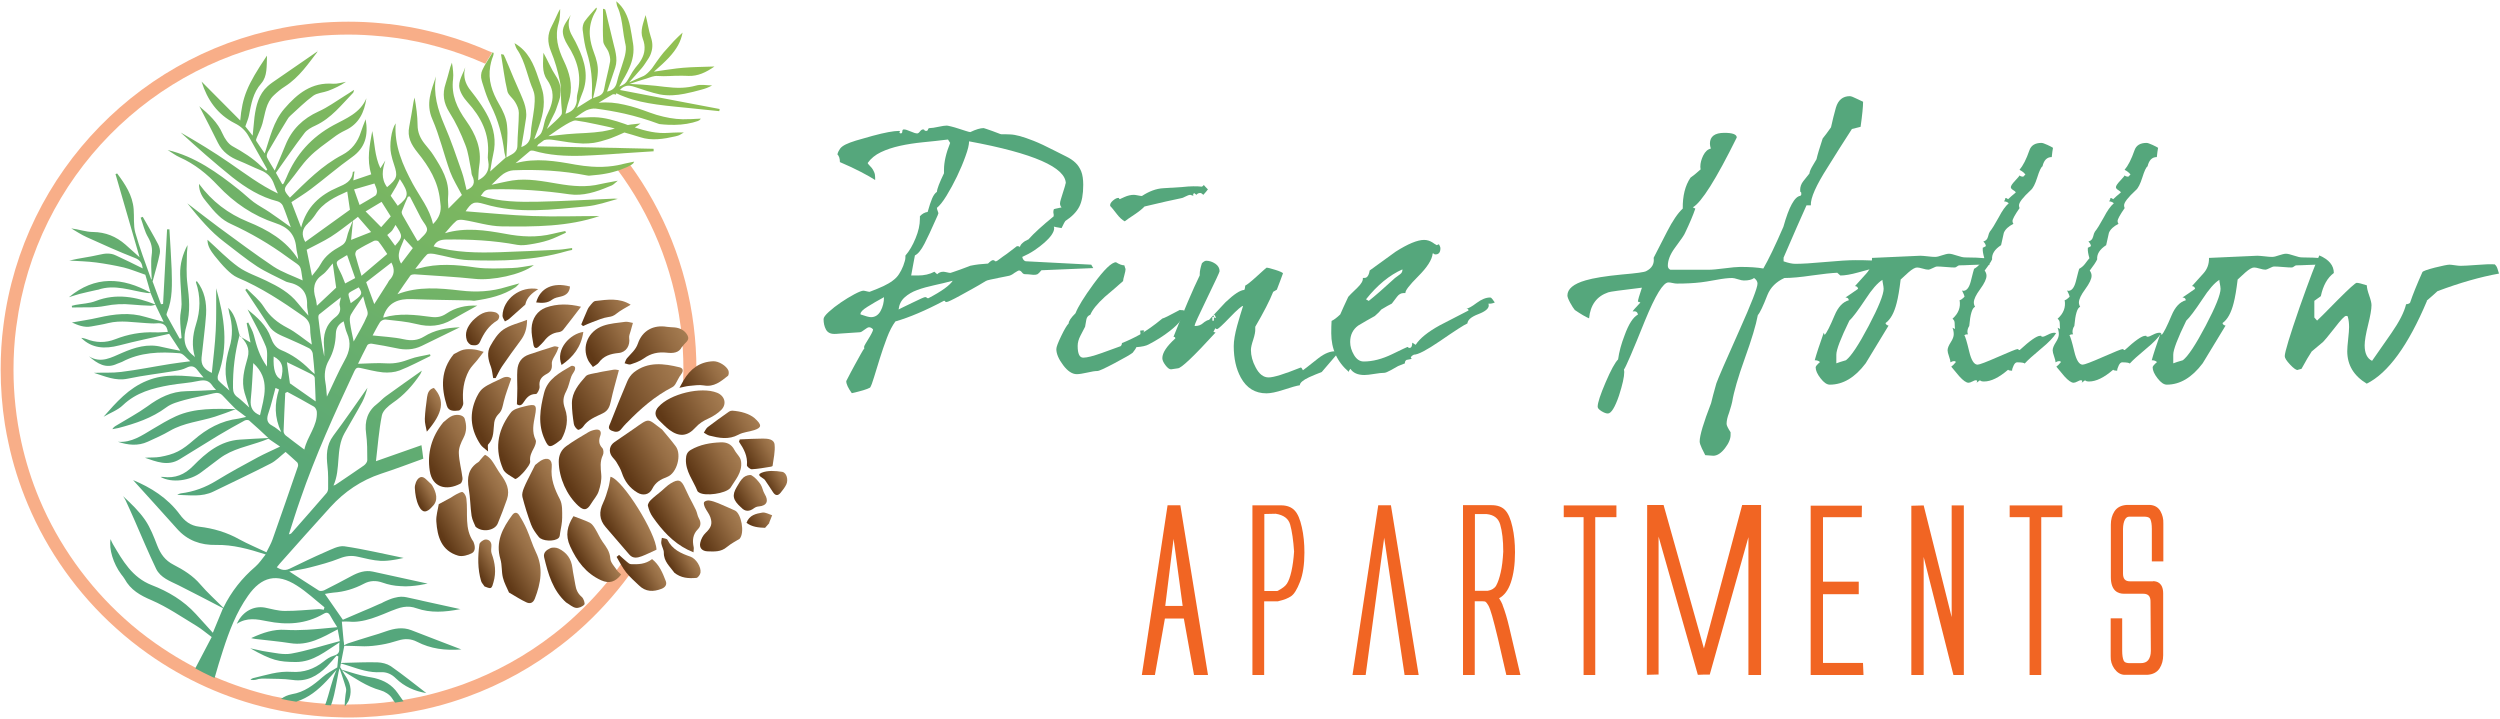 <?xml version="1.0" encoding="UTF-8"?>
<svg id="logos" xmlns="http://www.w3.org/2000/svg" xmlns:xlink="http://www.w3.org/1999/xlink" viewBox="0 0 300 86.25">
  <defs>
    <style>
      .cls-1 {
        fill: url(#linear-gradient);
      }

      .cls-1, .cls-2, .cls-3, .cls-4, .cls-5, .cls-6, .cls-7, .cls-8, .cls-9, .cls-10, .cls-11, .cls-12, .cls-13, .cls-14, .cls-15, .cls-16, .cls-17, .cls-18, .cls-19, .cls-20, .cls-21, .cls-22, .cls-23, .cls-24, .cls-25, .cls-26, .cls-27, .cls-28, .cls-29, .cls-30, .cls-31, .cls-32, .cls-33, .cls-34, .cls-35, .cls-36, .cls-37, .cls-38, .cls-39, .cls-40, .cls-41, .cls-42, .cls-43, .cls-44, .cls-45, .cls-46, .cls-47, .cls-48 {
        stroke-width: 0px;
      }

      .cls-2 {
        fill: url(#linear-gradient-38);
      }

      .cls-3 {
        fill: url(#linear-gradient-33);
      }

      .cls-4 {
        fill: url(#linear-gradient-29);
      }

      .cls-5 {
        fill: url(#linear-gradient-32);
      }

      .cls-6 {
        fill: url(#linear-gradient-30);
      }

      .cls-7 {
        fill: url(#linear-gradient-31);
      }

      .cls-8 {
        fill: url(#linear-gradient-36);
      }

      .cls-9 {
        fill: url(#linear-gradient-39);
      }

      .cls-10 {
        fill: url(#linear-gradient-34);
      }

      .cls-11 {
        fill: url(#linear-gradient-37);
      }

      .cls-12 {
        fill: url(#linear-gradient-35);
      }

      .cls-13 {
        fill: url(#linear-gradient-28);
      }

      .cls-14 {
        fill: url(#linear-gradient-25);
      }

      .cls-15 {
        fill: url(#linear-gradient-11);
      }

      .cls-16 {
        fill: url(#linear-gradient-12);
      }

      .cls-17 {
        fill: url(#linear-gradient-13);
      }

      .cls-18 {
        fill: url(#linear-gradient-10);
      }

      .cls-19 {
        fill: url(#linear-gradient-17);
      }

      .cls-20 {
        fill: url(#linear-gradient-16);
      }

      .cls-21 {
        fill: url(#linear-gradient-19);
      }

      .cls-22 {
        fill: url(#linear-gradient-15);
      }

      .cls-23 {
        fill: url(#linear-gradient-23);
      }

      .cls-24 {
        fill: url(#linear-gradient-21);
      }

      .cls-25 {
        fill: url(#linear-gradient-18);
      }

      .cls-26 {
        fill: url(#linear-gradient-14);
      }

      .cls-27 {
        fill: url(#linear-gradient-22);
      }

      .cls-28 {
        fill: url(#linear-gradient-20);
      }

      .cls-29 {
        fill: url(#linear-gradient-27);
      }

      .cls-30 {
        fill: url(#linear-gradient-24);
      }

      .cls-31 {
        fill: url(#linear-gradient-26);
      }

      .cls-32 {
        fill: url(#linear-gradient-42);
      }

      .cls-33 {
        fill: url(#linear-gradient-43);
      }

      .cls-34 {
        fill: url(#linear-gradient-40);
      }

      .cls-35 {
        fill: url(#linear-gradient-41);
      }

      .cls-36 {
        fill: url(#linear-gradient-4);
      }

      .cls-37 {
        fill: url(#linear-gradient-2);
      }

      .cls-38 {
        fill: url(#linear-gradient-3);
      }

      .cls-39 {
        fill: url(#linear-gradient-8);
      }

      .cls-40 {
        fill: url(#linear-gradient-9);
      }

      .cls-41 {
        fill: url(#linear-gradient-7);
      }

      .cls-42 {
        fill: url(#linear-gradient-5);
      }

      .cls-43 {
        fill: url(#linear-gradient-6);
      }

      .cls-45 {
        fill: #f8ae88;
      }

      .cls-46 {
        fill: #55a77c;
      }

      .cls-47 {
        fill: #f16523;
      }

      .cls-48 {
        fill: #003944;
      }
    </style>
    <linearGradient id="linear-gradient" x1="3513.59" y1="61.72" x2="3516.29" y2="63.28" gradientTransform="translate(3606.19) rotate(-180) scale(1 -1)" gradientUnits="userSpaceOnUse">
      <stop offset="0" stop-color="#a67d52"/>
      <stop offset=".26" stop-color="#966d44"/>
      <stop offset=".75" stop-color="#6d4622"/>
      <stop offset=".91" stop-color="#603917"/>
    </linearGradient>
    <linearGradient id="linear-gradient-2" x1="3525.38" y1="53.03" x2="3531.7" y2="56.68" xlink:href="#linear-gradient"/>
    <linearGradient id="linear-gradient-3" x1="3541.55" y1="65.87" x2="3546.49" y2="68.72" xlink:href="#linear-gradient"/>
    <linearGradient id="linear-gradient-4" x1="3532.5" y1="54.61" x2="3538.62" y2="58.14" xlink:href="#linear-gradient"/>
    <linearGradient id="linear-gradient-5" x1="3529.49" y1="61.19" x2="3533.45" y2="63.48" xlink:href="#linear-gradient"/>
    <linearGradient id="linear-gradient-6" x1="3517.68" y1="54.45" x2="3523.23" y2="57.66" xlink:href="#linear-gradient"/>
    <linearGradient id="linear-gradient-7" x1="3538.15" y1="58.72" x2="3543.26" y2="61.67" xlink:href="#linear-gradient"/>
    <linearGradient id="linear-gradient-8" x1="3524.3" y1="44.31" x2="3533.98" y2="49.9" xlink:href="#linear-gradient"/>
    <linearGradient id="linear-gradient-9" x1="3545.52" y1="57.85" x2="3550.54" y2="60.75" xlink:href="#linear-gradient"/>
    <linearGradient id="linear-gradient-10" x1="3522.5" y1="61.07" x2="3526.93" y2="63.63" xlink:href="#linear-gradient"/>
    <linearGradient id="linear-gradient-11" x1="3519.79" y1="47.06" x2="3526.89" y2="51.16" xlink:href="#linear-gradient"/>
    <linearGradient id="linear-gradient-12" x1="3540.6" y1="51.13" x2="3546.76" y2="54.69" xlink:href="#linear-gradient"/>
    <linearGradient id="linear-gradient-13" x1="3549.05" y1="52.59" x2="3555.1" y2="56.09" xlink:href="#linear-gradient"/>
    <linearGradient id="linear-gradient-14" x1="3533.73" y1="65.13" x2="3537" y2="67.02" xlink:href="#linear-gradient"/>
    <linearGradient id="linear-gradient-15" x1="3531.32" y1="45.47" x2="3538.21" y2="49.45" xlink:href="#linear-gradient"/>
    <linearGradient id="linear-gradient-16" x1="3548.91" y1="61.91" x2="3553.52" y2="64.57" xlink:href="#linear-gradient"/>
    <linearGradient id="linear-gradient-17" x1="3535.59" y1="46.85" x2="3542.1" y2="50.61" xlink:href="#linear-gradient"/>
    <linearGradient id="linear-gradient-18" x1="3543.48" y1="47.8" x2="3549.68" y2="51.38" xlink:href="#linear-gradient"/>
    <linearGradient id="linear-gradient-19" x1="3517.71" y1="61.45" x2="3522.86" y2="64.42" xlink:href="#linear-gradient"/>
    <linearGradient id="linear-gradient-20" x1="3530.01" y1="39.11" x2="3535.98" y2="42.56" xlink:href="#linear-gradient"/>
    <linearGradient id="linear-gradient-21" x1="3538.48" y1="42.82" x2="3545.21" y2="46.71" xlink:href="#linear-gradient"/>
    <linearGradient id="linear-gradient-22" x1="3547.39" y1="43.55" x2="3553.53" y2="47.09" xlink:href="#linear-gradient"/>
    <linearGradient id="linear-gradient-23" x1="3524.14" y1="39.45" x2="3531.24" y2="43.55" xlink:href="#linear-gradient"/>
    <linearGradient id="linear-gradient-24" x1="3536.96" y1="68.53" x2="3539.82" y2="70.18" xlink:href="#linear-gradient"/>
    <linearGradient id="linear-gradient-25" x1="3536.57" y1="36.62" x2="3542.88" y2="40.26" xlink:href="#linear-gradient"/>
    <linearGradient id="linear-gradient-26" x1="3542.01" y1="40" x2="3548.08" y2="43.5" xlink:href="#linear-gradient"/>
    <linearGradient id="linear-gradient-27" x1="3515.72" y1="49.68" x2="3521.2" y2="52.84" xlink:href="#linear-gradient"/>
    <linearGradient id="linear-gradient-28" x1="3527.39" y1="67.5" x2="3530.7" y2="69.41" xlink:href="#linear-gradient"/>
    <linearGradient id="linear-gradient-29" x1="3513.3" y1="53.09" x2="3516.95" y2="55.2" xlink:href="#linear-gradient"/>
    <linearGradient id="linear-gradient-30" x1="3514.76" y1="58.38" x2="3517.89" y2="60.19" xlink:href="#linear-gradient"/>
    <linearGradient id="linear-gradient-31" x1="3519.2" y1="43.73" x2="3524.51" y2="46.8" xlink:href="#linear-gradient"/>
    <linearGradient id="linear-gradient-32" x1="3523.28" y1="66.13" x2="3526.07" y2="67.74" xlink:href="#linear-gradient"/>
    <linearGradient id="linear-gradient-33" x1="3531.12" y1="35.51" x2="3536.59" y2="38.67" xlink:href="#linear-gradient"/>
    <linearGradient id="linear-gradient-34" x1="3546.27" y1="66.84" x2="3549.16" y2="68.51" xlink:href="#linear-gradient"/>
    <linearGradient id="linear-gradient-35" x1="3546.17" y1="38.07" x2="3550.38" y2="40.5" xlink:href="#linear-gradient"/>
    <linearGradient id="linear-gradient-36" x1="3554.13" y1="58.58" x2="3556.42" y2="59.9" xlink:href="#linear-gradient"/>
    <linearGradient id="linear-gradient-37" x1="3553.01" y1="48.26" x2="3556.01" y2="49.99" xlink:href="#linear-gradient"/>
    <linearGradient id="linear-gradient-38" x1="3541.48" y1="34.9" x2="3546.16" y2="37.6" xlink:href="#linear-gradient"/>
    <linearGradient id="linear-gradient-39" x1="3511.89" y1="56.95" x2="3514.32" y2="58.34" xlink:href="#linear-gradient"/>
    <linearGradient id="linear-gradient-40" x1="3535.71" y1="40.66" x2="3539.38" y2="42.79" xlink:href="#linear-gradient"/>
    <linearGradient id="linear-gradient-41" x1="3537.95" y1="34.09" x2="3541.83" y2="36.33" xlink:href="#linear-gradient"/>
    <linearGradient id="linear-gradient-42" x1="52.61" y1="14.37" x2="16.93" y2="76.16" gradientUnits="userSpaceOnUse">
      <stop offset="0" stop-color="#c8e4c4"/>
      <stop offset=".14" stop-color="#b8dbba"/>
      <stop offset=".43" stop-color="#8fc6a0"/>
      <stop offset=".78" stop-color="#55a77c"/>
    </linearGradient>
    <linearGradient id="linear-gradient-43" x1="65.48" y1="-5.57" x2="17.89" y2="76.86" gradientUnits="userSpaceOnUse">
      <stop offset="0" stop-color="#93c151"/>
      <stop offset=".24" stop-color="#83ba5b"/>
      <stop offset=".71" stop-color="#5aa977"/>
      <stop offset=".78" stop-color="#55a77c"/>
    </linearGradient>
  </defs>
  <path class="cls-48" d="M177.7,43.06c.08.04.18.08.26.12h0c-.08-.05-.18-.08-.26-.12ZM177.7,43.06c.08.04.18.08.26.12h0c-.08-.05-.18-.08-.26-.12ZM177.7,43.06c.08.04.18.08.26.12h0c-.08-.05-.18-.08-.26-.12ZM177.7,43.06c.08.04.18.08.26.12h0c-.08-.05-.18-.08-.26-.12Z"/>
  <g>
    <path class="cls-45" d="M76.16,68.1c-1.73,2.5-3.74,4.81-5.95,6.87-.97.9-1.9,1.69-2.83,2.4-3.41,2.65-7.22,4.76-11.3,6.24-.33.12-.61.22-.88.31-1.38.47-2.84.88-4.34,1.21-.42.09-.84.17-1.26.25-.04,0-.08,0-.1.02-.25.05-.47.08-.7.12-.62.11-1.19.19-1.71.25-.71.08-1.32.14-1.91.19-1.08.09-2.21.14-3.35.14h-.42c-.55-.01-1.09-.03-1.63-.06-.67-.03-1.39-.08-2.15-.16-1.74-.17-3.51-.46-5.24-.86-5.27-1.22-10.2-3.43-14.63-6.57-1.34-.95-2.64-1.98-3.86-3.09-4.55-4.08-8.2-9.21-10.56-14.83-1.01-2.39-1.8-4.88-2.33-7.4-.14-.64-.28-1.34-.42-2.2-.34-2.17-.51-4.38-.51-6.6,0-1.76.1-3.53.33-5.26C2.72,20.61,17.21,5.79,35.64,3.05c.71-.09,1.44-.19,2.18-.26,2.64-.25,5.37-.25,7.91,0,.29.03.59.06.89.09h.09c.72.08,1.48.2,2.41.36l.29.05c.79.15,1.53.31,2.18.47.53.12,1.04.26,1.56.4,2.04.57,4.02,1.3,5.91,2.15-.2.33-.41.65-.6.97-.08.12-.15.25-.23.37-1.77-.79-3.6-1.46-5.5-1.99-.5-.14-1-.27-1.51-.4-.7-.17-1.39-.32-2.09-.44l-.28-.06c-.75-.13-1.48-.24-2.32-.33-.29-.04-.59-.06-.88-.09h-.08c-1.22-.12-2.49-.19-3.76-.19s-2.55.06-3.84.18c-.71.08-1.42.16-2.11.26C18.24,7.22,4.31,21.38,1.98,39.04l-.04.26c-.22,1.67-.32,3.37-.32,5.05,0,2.94.32,5.87.94,8.69.52,2.36,1.25,4.68,2.19,6.91,2.28,5.4,5.8,10.33,10.17,14.27,1.14,1.04,2.39,2.03,3.72,2.97,2.13,1.5,4.37,2.79,6.73,3.86.03.02.06.03.1.05.08.04.18.08.26.12h0c2.24.97,4.57,1.74,6.98,2.31.34.07.68.14,1.02.2.6.12,1.2.24,1.81.33.75.11,1.5.21,2.23.28.44.05.87.08,1.27.11.11.02.21.03.31.03h.02c.12.01.24.02.36.02.04,0,.06,0,.1,0,.52.03,1.04.04,1.55.04h.08c.12,0,.23,0,.34,0h0c1.09,0,2.18-.05,3.23-.13.65-.05,1.25-.11,1.83-.19.18-.02.37-.05.56-.08h.01c.32-.05.66-.09,1-.15.28-.05.56-.09.84-.15.41-.07.8-.16,1.21-.24,1.41-.31,2.82-.71,4.19-1.17l.85-.29c3.93-1.44,7.6-3.46,10.88-6.01.92-.71,1.82-1.46,2.73-2.32,2.06-1.91,3.93-4.04,5.55-6.34l1.47.62Z"/>
    <path class="cls-45" d="M83.57,44.35c0,.41,0,.83-.02,1.24l-1.4.23h-.17c.02-.5.03-.99.03-1.47,0-1.7-.1-3.4-.31-5.06l-.04-.25c-.91-6.93-3.57-13.31-7.57-18.69.15-.04.3-.09.45-.15.06-.02.13-.05.2-.08.07-.03.15-.06.22-.09h0s0,0,0,0c.07-.03.14-.06.21-.09.14-.06.28-.12.41-.2,4.07,5.58,6.77,12.19,7.66,19.35.22,1.73.33,3.5.33,5.25Z"/>
    <g>
      <path class="cls-1" d="M92.29,62.82s.02-.09.03-.14c.11-.28.22-.57.34-.85-.39-.12-.81-.38-1.18-.32-.75.13-1.56.29-1.9,1.23.67.5,1.44.57,2.23.6l.47-.53Z"/>
      <path class="cls-37" d="M79.46,51.55c-1.82-1.35-1.44-1.47-3.39-.1-.77.54-1.55,1.07-2.33,1.6-.58.4-.73,1.07-.35,1.66.17.26.41.46.57.72.25.42.51.84.66,1.3.34,1.04.96,1.85,1.88,2.39.67.4,1.42.25,1.77-.46.4-.8,1-1.13,1.79-1.43,1.18-.44,1.77-2.67,1.03-3.67-.52-.7-1.09-1.35-1.64-2.02Z"/>
      <path class="cls-38" d="M61.06,71.09c.8.46,1.43.88,2.11,1.19.41.19.79.11,1.01-.44.72-1.86,1.05-3.7.12-5.6-.42-.87-.69-1.81-1.08-2.7-.26-.6-.58-1.18-.93-1.73-.22-.35-.54-.38-.81-.02-1.17,1.58-2.05,3.23-1.43,5.31.21.71.12,1.5.3,2.22.15.63.49,1.22.72,1.76Z"/>
      <path class="cls-36" d="M69.41,60.71c.65.59,1.05.52,1.51-.25.3-.5.73-.95.91-1.48.22-.65.38-1.37.32-2.04-.07-.81-.18-1.57.2-2.34.11-.22.08-.67-.07-.83-.45-.47-.44-.95-.24-1.5.17-.49-.06-.79-.57-.71-.3.05-.61.15-.86.3-.89.53-1.79,1.05-2.63,1.66-.62.44-.94,1.1-.93,1.9.03,1.94.96,4.01,2.37,5.3Z"/>
      <path class="cls-42" d="M78.78,65.96c-.04-1.94-4.04-8.42-5.52-8.75-.08.44-.13.89-.25,1.31-.18.62-.36,1.25-.64,1.83-.5,1.05-.47,2,.3,2.89.95,1.1,1.9,2.2,2.85,3.31.44.51.98.39,1.49.2.57-.21,1.11-.5,1.77-.79Z"/>
      <path class="cls-43" d="M87.62,58.59c.59-.98,1.48-1.88,1.31-3.21-.02-.17-.08-.34-.17-.49-.2-.32-.47-.59-.64-.92-.35-.67-.91-.92-1.63-.89-1.26.05-2.48.26-3.6.91-.45.27-.56.62-.58,1.11-.06,1.47.88,2.56,1.38,3.82.03.08.13.14.21.19.73.46,3.12.13,3.72-.53Z"/>
      <path class="cls-41" d="M64.22,55.79c-.14.28-.32.61-.48.95-.3.61-.63,1.21-.88,1.84-.13.33-.25.73-.17,1.05.29,1.12.63,2.23,1.04,3.32.2.54.56,1.03.92,1.48.41.53,1.91.59,2.39.12.14-.13.15-.41.18-.63.1-.59.24-1.19.24-1.79,0-.74.05-1.57-.26-2.19-.65-1.25-1.14-2.46-.99-3.9.09-.92-.5-1.24-1.3-.77-.22.13-.41.31-.68.52Z"/>
      <path class="cls-39" d="M75.19,50.77c1.63-1.68,3.38-3.23,5.49-4.31.13-.07.26-.19.34-.32.25-.4.43-.86.72-1.23.31-.4.23-.73-.18-.83-1.89-.46-3.8-.72-5.49.6-.34.27-.62.67-.79,1.07-.71,1.67-1.39,3.35-2.05,5.04-.11.28-.37.66.16.89.47.2.85.22,1.19-.23.18-.25.41-.46.61-.69Z"/>
      <path class="cls-40" d="M57.06,63.2c.85.75,2.33.45,2.67-.38.39-.96.77-1.92,1.11-2.91.38-1.13-.08-2.07-.74-2.96-.39-.53-.68-1.12-1.06-1.65-.21-.29-.49-.55-.8-.71-.08-.04-.39.36-.58.57-.08.08-.14.21-.23.27-1.24.77-1.41,1.88-1.18,3.22.19,1.07.18,2.17.34,3.25.08.51.36,1,.48,1.31Z"/>
      <path class="cls-18" d="M83.22,66.27c.01-.3.06-.47.02-.62-.17-.81-.11-1.53.52-2.16.36-.36.38-.82.1-1.3-.17-.3-.2-.67-.35-.99-.24-.52-.53-1.03-.79-1.54-.18-.35-.35-.71-.51-1.07-.45-1.02-.79-1.15-1.73-.58-.42.25-.76.63-1.14.94-.42.35-.87.68-1.26,1.07-.17.17-.37.49-.33.68.11.47.3.95.58,1.34,1.12,1.6,2.41,3.04,4.2,3.93.18.09.38.17.67.3Z"/>
      <path class="cls-15" d="M79.02,48.81q-.75.84.06,1.63c.41.39.8.81,1.25,1.15,1.18.86,2.16.79,3.13-.29.46-.51.99-.83,1.6-1.1.54-.25,1.08-.6,1.5-1.02.69-.71.41-1.68-.51-2.05-1.91-.77-5.65.13-7.03,1.69Z"/>
      <path class="cls-16" d="M61.22,49.61c-1.63,2.22-1.82,4.42-.85,6.69.22.51.93.82,1.44,1.17.08.05.37-.17.53-.31.27-.25.54-.52.76-.82.22-.3.55-.68.52-.98-.08-.63.17-1.08.44-1.59.15-.29.33-.73.22-.97-.48-.98-.27-1.93-.08-2.91.26-1.33.1-1.47-1.23-1.13-.71.18-1.44.34-1.74.85Z"/>
      <path class="cls-17" d="M53.17,50.71c-1.39,1.71-1.92,3.67-1.6,5.79.3,2,1.99,2.43,3.67,1.54.17-.09.29-.46.26-.68-.12-1.01-.41-2-.44-3.01-.02-.6.26-1.24.55-1.79.41-.78.4-1.53.15-2.32-.15-.48-1.07-.62-1.71-.23-.32.19-.59.46-.89.7Z"/>
      <path class="cls-26" d="M68.81,61.95c-.75,1.18-.99,2.29-.4,3.59.81,1.79,1.9,3.26,3.72,4.09.97.44,1.72.21,2.41-.69-.17-.17-.39-.32-.52-.53-.29-.44-.75-.9-.78-1.37-.05-.84-.48-1.4-.92-2.01-.35-.49-.58-1.07-.9-1.58-.17-.28-.38-.59-.65-.73-.63-.31-1.3-.52-1.96-.78Z"/>
      <path class="cls-22" d="M74.26,44.42c-.1-.01-.37-.1-.61-.06-.91.14-1.81.32-2.71.51-.22.05-.5.11-.64.27-.83.94-1.67,1.91-1.67,3.25,0,.82.1,1.65.23,2.47.04.27.26.56.49.71.09.06.5-.17.62-.36.57-.87,1.51-1.19,2.36-1.61.64-.31.83-.8.97-1.44.26-1.21.61-2.39.97-3.75Z"/>
      <path class="cls-20" d="M52.65,60.49c-.1.68-.34,1.39-.29,2.09.12,1.82.61,3.51,2.62,4.1.49.14,1.17-.05,1.65-.3.43-.23.41-.81.21-1.29,0-.02,0-.05-.02-.07-1.12-1.58-.64-3.43-.85-5.16-.03-.29-.21-.66-.43-.8-.16-.09-.53.14-.79.26-.23.11-.43.27-.65.4-.43.24-.86.46-1.45.78Z"/>
      <path class="cls-19" d="M67.37,52.71c.63-1.12.88-2.43.43-3.67-.3-.82-.23-1.39.15-2.1.29-.54.39-1.19.61-1.77.1-.26.3-.48.41-.74.05-.12.07-.34,0-.42-.09-.09-.33-.15-.43-.09-1.36.8-2.83,1.55-3.25,3.23-.47,1.87-.79,3.78.1,5.64.43.91.57.94,1.41.37.17-.12.33-.26.58-.45Z"/>
      <path class="cls-25" d="M61.35,45.45c-.25-.27-.66-.3-1.11-.07-.75.39-1.58.68-2.24,1.18-.45.34-.76.95-.98,1.5-.74,1.87-.46,3.65.65,5.3.18.27.5.46.9.82,0-.47-.08-.75.02-.86.73-.75.59-1.72.72-2.63.05-.35.25-.75.5-.99.46-.43.5-.96.64-1.51.22-.9.57-1.77.9-2.75Z"/>
      <path class="cls-21" d="M88.74,64.67c.68-.75.19-3.08-.55-3.41-.67-.29-1.33-.6-2.01-.88-.35-.14-.71-.27-1.08-.32-.2-.03-.52.06-.61.2-.08.14.02.44.11.64.19.4.5.75.64,1.16.29.82.07,1.28-.56,1.88-.32.3-.56.76-.65,1.19-.14.61.22,1,.86,1.03.82.03,1.63.09,2.34-.52.5-.42,1.1-.72,1.5-.97Z"/>
      <path class="cls-28" d="M71.16,44.03c.31-.22.55-.32.68-.5.59-.83,1.43-1.08,2.39-1.17.92-.08,1.41-.9,1.27-1.81-.04-.27.11-.56.18-.84.08-.32.18-.64.27-.96-.31-.05-.63-.17-.93-.13-.88.12-1.8.18-2.63.47-1.81.63-2.6,2.49-1.83,4.11.14.29.37.53.59.84Z"/>
      <path class="cls-24" d="M62,48.48c.3.25.57.2.82-.19.35-.54.72-1.02,1.5-1.01.15,0,.47-.61.43-.9-.1-.77.23-1.18.86-1.51.45-.24.67-.56.61-1.19-.05-.48.4-1,.62-1.5.07-.17.13-.35.2-.53-.19-.03-.4-.13-.56-.08-.99.3-1.98.64-2.96.96-.92.3-1.38.97-1.44,1.9-.05.73,0,1.46,0,2.19,0,.58-.03,1.17-.05,1.86Z"/>
      <path class="cls-27" d="M54.47,42.48c-1.62,1.94-1.53,4.05-.85,6.22.22.7.93.62,1.44.56.22-.03.56-.6.53-.89-.13-1.38.03-2.69.69-3.91.25-.45.65-.82.98-1.23.26-.33.52-.67.78-1.01-.37-.1-.73-.24-1.1-.28-.44-.05-.91-.07-1.34.03-.39.09-.75.34-1.13.52Z"/>
      <path class="cls-23" d="M81.82,41.65c.1-.11.12-.12.13-.14.24-.4.87-.65.56-1.25-.31-.6-.88-.9-1.55-.97-.3-.03-.61-.02-.92-.07-1.61-.27-2.96.44-3.49,2-.26.77-.84,1.21-1.32,1.78-.13.16-.19.39-.28.59.24.05.51.2.71.14.55-.19,1.13-.38,1.6-.72.84-.61,1.74-.8,2.74-.69.76.09,1.47.03,1.81-.66Z"/>
      <path class="cls-30" d="M67.95,72.3c.38.22.74.57,1.15.64.32.06.8-.14,1.02-.39.11-.13-.08-.73-.31-.92-.47-.4-.68-.87-.77-1.46-.1-.68-.27-1.35-.35-2.03-.13-1.08-.69-1.85-1.65-2.31-.29-.14-.75-.17-1.03-.03-.4.19-.85.49-.71,1.09.48,1.99,1.02,3.95,2.64,5.41Z"/>
      <path class="cls-14" d="M69.72,36.81c-1.41-.36-2.87-.39-4.22.1-1.03.38-1.66,1.33-1.71,2.48-.03.65.11,1.31.22,1.96.08.45.34.55.68.2.2-.2.42-.39.59-.61.45-.6.99-.99,1.76-1.08.19-.02.42-.13.54-.28.71-.89,1.4-1.8,2.14-2.77Z"/>
      <path class="cls-31" d="M59.48,45.36c.26-.47.47-.96.77-1.4.72-1.05,1.46-2.08,2.22-3.1.52-.69.77-1.44.78-2.48-1.01.4-2.04.62-2.85,1.17-.66.45-1.15,1.24-1.56,1.97-.44.78-.26,1.64.06,2.47.16.43.19.92.28,1.38.1,0,.2,0,.3,0Z"/>
      <path class="cls-29" d="M90.53,50.16c-.62-.51-1.6-.81-2.66-.88-.12,0-.28.04-.38.11-.86.61-1.73,1.22-2.57,1.87-.2.16-.31.44-.46.66.22.12.43.29.66.35,1.17.29,2.32.53,3.5-.11.57-.31,1.27-.34,1.9-.55.9-.3.94-.62.01-1.45Z"/>
      <path class="cls-13" d="M78.25,67.09c-.8.63-1.66.64-2.53.61-.16,0-.34-.15-.48-.27-.33-.27-.63-.56-.95-.84-.1.08-.2.16-.3.24.37.62.69,1.28,1.14,1.85.45.57,1.02,1.06,1.55,1.57.8.78,1.71.79,2.7.41.46-.18.68-.51.51-.94-.37-.96-.76-1.94-1.64-2.63Z"/>
      <path class="cls-4" d="M88.68,53.01c.58.85,1.06,1.73.95,2.82-.02.15.39.49.59.48.75-.04,1.5-.18,2.25-.3.09-.01.24-.06.24-.11.11-.85.33-1.72.24-2.56-.07-.65-.82-.71-1.39-.71-.93,0-1.86.06-2.79.1-.03.09-.06.19-.09.28Z"/>
      <path class="cls-6" d="M88.96,60.91c.41.46.93.53,1.53.07.16-.12.38-.2.58-.21.95-.08,1.21-.65.69-1.49-.22-.36-.27-.83-.5-1.17-.29-.41-.65-.83-1.07-1.07-.21-.12-.73.05-.96.25-.34.3-.58.74-.82,1.15-.59,1-.48,1.56.54,2.47Z"/>
      <path class="cls-7" d="M81.53,46.54c.45-.09.81-.2,1.17-.23.58-.05,1.19-.16,1.75-.06,1.23.23,2.05-.48,2.89-1.14.12-.09.14-.44.08-.62-.23-.59-1.18-1.16-1.82-1.14-1.64.06-2.76.92-3.57,2.29-.15.26-.29.52-.5.9Z"/>
      <path class="cls-5" d="M80.88,68.69c.84.7,1.76.73,2.68.66.19-.01.46-.39.5-.63.1-.68-.53-1.68-1.2-1.92-1.14-.39-2.19-.86-2.77-2.03-.08-.15-.44-.16-.67-.23-.02.23-.1.48-.06.7.07.37.3.72.3,1.07-.02,1.07.74,1.68,1.23,2.37Z"/>
      <path class="cls-3" d="M75.67,36.56c-1.33-.84-2.79-.61-4.24-.44-.19.02-.37.26-.51.42-.17.19-.33.4-.43.64-.26.58-.49,1.17-.74,1.75.07.07.14.13.21.2.39-.17.76-.35,1.16-.49.62-.23,1.25-.51,1.9-.6.37-.05.61-.13.91-.37.53-.43,1.15-.74,1.76-1.11Z"/>
      <path class="cls-10" d="M58.16,70.38c.22.06.53.25.73.17.18-.07.26-.44.33-.69.34-1.17.2-2.3-.22-3.43-.1-.27-.05-.61-.03-.91.03-.51-.3-.8-.71-.78-.26.02-.7.34-.73.57-.2,1.47-.22,2.96.2,4.41.06.22.25.4.42.66Z"/>
      <path class="cls-12" d="M56.76,38.44c-.74.81-1.01,1.55-.74,2.39.08.24.36.55.59.58.35.04.77.11,1-.41.45-1.02,1.05-1.94,2.06-2.54.15-.09.27-.4.23-.56-.04-.17-.27-.37-.45-.42-1.23-.33-2.06.36-2.69.97Z"/>
      <path class="cls-8" d="M51.84,60.82c.85-.76.49-1.78.03-2.56-.09-.16-.25-.28-.39-.41-.35-.31-.72-.84-1.19-.5-.31.22-.53.8-.51,1.21.04.73.16,1.51.48,2.16.42.86.93.84,1.59.1Z"/>
      <path class="cls-11" d="M51.22,51.8c1.96-2.26,2.2-3.76.85-5.25-.57.14-.75.59-.82,1.1-.11.87-.24,1.74-.27,2.61-.02.51.15,1.03.24,1.54Z"/>
      <path class="cls-2" d="M64.58,34.69c-2.13-.42-4.23,1.2-4.28,3.21,0,.22.19.45.29.67.17-.1.37-.18.52-.31.6-.52,1.19-1.05,1.78-1.58.05-.05.14-.09.15-.15.18-.85.8-1.36,1.55-1.84Z"/>
      <path class="cls-9" d="M91.77,57.57c.32.48.66.96.97,1.46.29.46.6.51.94.09.25-.31.51-.63.68-.99.26-.56.04-1.42-.5-1.51-.81-.13-1.74-.19-2.47.11-.73.3.16.59.38.84Z"/>
      <path class="cls-34" d="M70,39.83c-1.53.21-3.39,2.03-2.61,3.97,1.39-.96,2.35-2.15,2.61-3.97Z"/>
      <path class="cls-35" d="M64.33,36.29c.68.07,1.33.13,1.94-.34.28-.21.68-.29,1.05-.37.65-.15,1.03-.52,1.08-1.2-2.03-.55-3.59.18-4.06,1.91Z"/>
    </g>
    <path class="cls-32" d="M41.35,77.34h0s0,.01,0,0h0ZM38,6.13h.06s.06-.07.08-.11c-.05.04-.09.07-.14.11ZM31.96,6.65s.03-.01.04-.01c0-.02,0-.04,0-.06-.02.02-.04.05-.05.07ZM25.48,81.09c.08.04.18.08.26.12h0c-.08-.05-.18-.08-.26-.12Z"/>
    <path class="cls-33" d="M73.96,11.19c.33.16.67.31,1.01.43,1.24.48,2.53.73,3.85.92.73.11,1.48.18,2.21.26.5.05,1,.1,1.5.15,1.26.12,2.52.25,3.79.39,0-.09.03-.18.04-.26-1.32-.25-2.63-.5-3.96-.75-1.43-.28-2.86-.55-4.3-.82-1.04-.21-2.08-.4-3.12-.6-.2-.04-.4-.07-.59-.11.2-.23.4-.36.59-.43.4-.17.82-.06,1.24.08.49.16.98.32,1.47.48.49.16.99.29,1.49.4,1.01.19,2,.11,2.97-.08.69-.13,1.35-.31,2.02-.49.43-.11.85-.26,1.29-.51-.66,0-1.36-.16-1.95.02-.56.16-1.12.23-1.67.26-1.4.06-2.8-.25-4.2-.33-.17-.02-.33-.03-.5-.04-.5-.03-1.01-.06-1.58-.09.44-.16,1.61-.53,1.98-.63.53-.16.86-.37,1.43-.32.9.07,1.85-.05,2.75-.03.3,0,.59,0,.89.02,1.14.04,2.1-.42,3.13-1.13-1.34.05-2.55.05-3.74.15-.26.02-.53.05-.79.08-.92.11-1.84.26-2.74.39.72-.63,1.31-1.17,1.78-1.67.99-1.07,1.45-1.94,1.66-3.02-.36.34-.72.67-1.05,1.02-.41.45-.82.9-1.22,1.36-.42.48-1.31,1.78-1.4,1.91-.36.44-.71.76-.97.9-.23.12-1.19.5-1.78.79.26-.3.52-.57.75-.84.28-.31.54-.6.79-.9.27-.32.48-.68.71-1.02.19-.27.33-.55.41-.84.19-.58.18-1.19-.05-1.85-.28-.85-.38-1.75-.63-2.63-.25.92-.7,1.89-.34,2.82.19.49.25.93.21,1.34-.06.81-.51,1.49-1.1,2.17-.12.15-.23.31-.34.48-.25.4-.46.83-.73,1.21-.05.06-.11.12-.17.18-.19.16-.43.28-.7.39.23-.42.48-.82.7-1.22.19-.34.37-.69.52-1.04.4-.91.62-1.88.44-2.98-.01,0-.01-.02-.01-.03-.21-1.27-.34-2.58-.95-3.7-.25-.47-.59-.9-1.05-1.28.04.22.05.46.14.66.4.86.53,1.79.66,2.72.07.51.14,1.03.25,1.53,0,.08.03.14.05.22.11.42.05.9-.05,1.36-.02.09-.05.19-.07.27-.04.13-.07.27-.12.4-.25.86-.59,1.69-.78,2.54-.16.73-.59,1.02-1.18,1.14.32-.95.67-1.91.98-2.88.18-.56.16-1.11.07-1.66-.05-.32-.13-.64-.22-.96-.25-1.02-.5-2.04-.74-3.07-.06-.27-.13-.54-.19-.82-.04-.14-.08-.27-.11-.42-.02-.05-.08-.09-.28-.13,0,.4,0,.79,0,1.18-.02.92-.03,1.84.03,2.74,0,.12.05.25.11.36.14.3.4.59.52.9.13.37.25.8.19,1.17-.2,1.12-.52,2.21-.72,3.33-.14.79-.79.82-1.32,1.05.22-1.05.52-2.08.57-3.13.05-.76-.18-1.59-.46-2.32-.25-.67-.43-1.33-.49-1.98-.08-.82.05-1.64.4-2.44.09-.2.2-.4.32-.59.05-.09.07-.19.11-.29,0,0-.02-.03-.06-.12-.24.27-.49.54-.71.8-.24.28-.48.55-.69.85-.19.27-.28.71-.24,1.04,0,.07.02.13.03.2.1.85.23,1.7.48,2.51.53,1.68.68,3.38.59,5.11,0,.13,0,.26.03.38-.37.24-.76.48-1.19.75-.16.11-.33.21-.51.32-.03.02-.07.05-.1.06,0-.04.03-.07.04-.11.07-.2.13-.38.19-.55.13-.37.24-.7.37-1.02.85-2,.34-3.88-.54-5.71-.17-.35-.33-.71-.54-1.04-.38-.62-.59-1.26-.51-1.93.03-.25.11-.52.23-.79-.12.23-.28.45-.43.68-.25.37-.46.73-.51,1.13-.08.57.23,1.28.56,1.81,1.16,1.8,1.73,3.67,1.19,5.8-.04.18-.08.37-.08.55,0,.13,0,.25,0,.36-.02.2-.07.38-.14.54-.19.48-.6.81-1.22,1,.12-.49.21-1,.37-1.47.02-.07.05-.13.06-.2.04-.12.07-.24.1-.36.33-1.5-.07-2.94-.72-4.29-.72-1.5-1.12-2.94-.63-4.56.08-.24.12-.51.14-.77.03-.3.04-.61.04-.92-.08.14-.17.27-.23.41-.05.11-.11.22-.15.32-.2.44-.4.88-.62,1.3-.54,1.01-.55,1.96-.1,3.06.48,1.15.82,2.37,1.07,3.59.11.46.12.95.13,1.43v.02c0,.39,0,.78.03,1.17,0,.15.06.59.08.92,0,.19,0,.35-.04.42-.08.19-.54.65-1.18,1.22-.19.18-.39.36-.59.54.12-.25.23-.51.35-.74,0,0,0,0,0-.02.22-.42.41-.82.61-1.22.1-.22.18-.43.25-.66h0c.08-.23.15-.45.23-.67.12-.34.2-.66.2-.99h0s.01-.05.01-.06c.05-.7-.14-1.36-.59-2.04-.56-.85-.95-1.83-1.47-2.75-.02,1.11-.23,2.31.44,3.24.18.25.32.51.42.76.09.23.16.44.2.67,0,.02,0,.03,0,.05.08.44.04.89-.07,1.33-.11.45-.3.9-.53,1.37-.09.17-.16.36-.22.55,0,.03-.02.05-.03.07-.16.52-.21,1.06-.45,1.55-.06.11-.14.22-.25.32-.11.1-.23.21-.36.31-.08.06-.17.12-.26.17.34-.93.71-1.84.94-2.78.18-.74.27-1.5.19-2.28-.03-.4-.12-.79-.26-1.19,0,0,0-.03,0-.04-.12-.37-.25-.73-.38-1.1-.54-1.63-1.19-3.2-2.85-4.15.09.23.15.51.29.72.54.78.85,1.65,1.13,2.53.05.14.08.27.13.41.2.65.4,1.31.68,1.93,0,0,0,.03,0,.04.24.53.22,1.22.16,1.82,0,.17-.03.33-.05.49-.12,1.01-.35,2.01-.4,3.03-.05.86-.47,1.26-1.12,1.5.19-1.13.4-2.29.56-3.44.1-.67-.03-1.29-.23-1.9-.12-.35-.28-.7-.42-1.04-.28-.63-.56-1.27-.83-1.9-.2-.48-.4-.96-.6-1.44-.12-.28-.24-.58-.37-.86,0,0,0,0,0-.02-.07-.15-.13-.3-.21-.45-.03-.06-.1-.08-.34-.09.02.1.04.22.05.32.06.34.11.68.16,1.02.05.3.09.59.14.9.11.74.25,1.48.42,2.21.03.13.09.25.18.37.22.31.56.59.75.93.23.38.44.85.44,1.28,0,1.31-.16,2.61-.17,3.9,0,.94-.75,1.08-1.32,1.45.04-1.29.21-2.61.07-3.88-.09-.88-.51-1.78-.97-2.55-.41-.71-.74-1.43-.93-2.15-.21-.77-.25-1.56-.11-2.37.02-.15.06-.31.1-.47.06-.25.14-.49.24-.74.05-.1.05-.23.07-.34,0-.02-.03-.04-.1-.13-.02.03-.03.05-.05.08-.16.27-.34.54-.5.8-.04.06-.06.11-.1.17-.08.12-.15.25-.23.37-.05.08-.1.16-.14.25-.09.16-.17.32-.24.48-.17.35-.2.85-.08,1.22.02.07.05.15.06.23.22.71.44,1.42.73,2.11.09.22.2.43.3.65.91,1.79,1.4,3.69,1.64,5.68.03.2.11.4.15.61-.42.37-.83.74-1.3,1.16-.18.16-.37.33-.56.51.03-.18.06-.35.08-.51.09-.56.17-1.05.28-1.52.4-1.65.08-3.13-.59-4.51-.31-.63-.7-1.25-1.12-1.85-.26-.36-.51-.73-.8-1.08-.55-.64-.92-1.31-.95-2.09-.02-.29.03-.61.11-.94-.09.28-.23.58-.36.86-.2.46-.38.92-.37,1.37.03.66.51,1.41.99,1.94,1.66,1.81,2.67,3.83,2.46,6.34-.02.22-.02.43.02.64,0,.04.02.08.02.12.05.25.06.5.03.71-.08.69-.51,1.2-1.24,1.57.04-.59.04-1.17.13-1.73.33-2.05-.45-3.82-1.56-5.39-1.11-1.55-1.82-3.11-1.58-5.04.03-.29.03-.6,0-.91-.03-.34-.07-.69-.14-1.04-.06.17-.13.35-.19.52-.03.13-.08.26-.11.4-.15.53-.28,1.07-.45,1.58-.42,1.25-.26,2.34.46,3.48.77,1.21,1.38,2.53,1.9,3.88.37.92.47,1.95.68,2.93.06.25.03.55.14.76.42.84.18,1.39-.67,1.73-.18-.71-.32-1.47-.57-2.18-.65-1.87-1.29-3.76-2.08-5.58-.81-1.89-1.38-3.77-1.02-5.87-.56,1.68-1.26,3.26-.44,5.13.88,2.02,1.38,4.21,2.13,6.3.36.96.92,1.84,1.42,2.8-.46.46-.98.99-1.62,1.63-.02-.56-.08-.97-.04-1.38.19-1.96-.79-3.5-1.77-5.04-.3-.48-.69-.9-1.04-1.35-.53-.67-.85-1.37-.85-2.27-.01-1.09-.16-2.17-.36-3.28-.05.18-.1.36-.13.54-.17.98-.31,1.97-.51,2.94-.26,1.26.23,2.15,1.02,3.14,1.34,1.65,2.45,3.47,2.67,5.68.02.14.03.28.05.42q.23,1.38-.89,2.46c-.4-1.84-1.57-3.26-2.43-4.84-1.21-2.25-2.24-4.58-2.05-7.25-.52.75-.79,2.62-.54,3.71.09.42.2.82.34,1.22.47,1.4.39,1.72-.83,2.73-.75-1.02-.57-2.09-.21-3.2-.17.27-.34.54-.59.94-.71-1.5-.67-3.01-.98-4.47-.31,1.7-.68,3.41-.12,5.19-.68.23-1.33.45-2.15.73.06-.42.1-.73.14-1.09-.15.05-.19.06-.2.07-.08,1.11-.91,1.48-1.8,1.85-2.13.91-3.75,2.33-4.4,4.82-.44-1.14-.81-2.1-1.17-3.04.77-.51,1.59-1.01,2.35-1.58,1.66-1.25,3.23-2.62,4.92-3.82,1.59-1.13,1.98-2.6,1.64-4.55-.23.59-.42,1.05-.57,1.53-.38,1.21-1.11,2.16-2.22,2.74-2.46,1.28-4.35,3.24-6.3,5.14-.81-.92-.79-1.05-.06-1.92.81-.97,1.48-2.05,2.36-2.93.86-.89,1.91-1.6,2.9-2.34.45-.35.94-.65,1.45-.89,1.63-.76,2.28-2.15,2.53-3.85-.74,1.79-2.45,2.42-3.94,3.23-2.65,1.44-4.52,3.52-5.66,6.29-.11.23-.22.47-.33.71-.02.03-.08.05-.16.1-.25-.45-.5-.89-.77-1.38,1.13-1.58,2.23-3.21,3.43-4.77.3-.4.84-.69,1.33-.91,1.89-.88,3.12-2.49,4.52-3.94.04-.05.04-.13.1-.34-.46.3-.81.54-1.18.76-1.02.63-1.99,1.35-3.09,1.84-1.86.85-3.2,2.14-3.96,4.03-.41,1.02-.85,2.02-1.29,3.06-.3-.51-.66-1.03-.93-1.59-.08-.18.02-.5.14-.69.74-1.29,1.51-2.56,2.29-3.83.09-.16.21-.33.35-.45.91-.82,1.78-1.7,2.77-2.42.49-.35,1.2-.37,1.79-.59.75-.28,1.48-.63,2.14-1.08-.51.08-1.03.26-1.53.23-2.59-.2-4.3,1.18-5.87,3-1.32,1.54-1.71,3.44-2.35,5.36-.37-.54-.71-1-1.02-1.5-.06-.1.02-.3.08-.43.22-.56.51-1.1.67-1.68.33-1.18.4-2.46,1.36-3.36.41-.39.85-.76,1.33-1.06,1.75-1.12,2.85-2.81,3.92-4.18h-.06c-1.44.99-3.09,2.12-4.73,3.26-.4.28-.83.55-1.19.88-1.09.99-1.4,2.32-1.59,3.71-.08.7-.13,1.4-.22,2.23-.37-.47-.66-.84-.88-1.11.17-.5.36-.9.44-1.33.27-1.36.47-2.7,1.48-3.84.74-.85.63-2.08.68-3.28,0,0-.03.01-.04.01-2.36,3.51-2.92,4.91-3.17,7.73-1.53-1.54-3.09-3.1-4.64-4.67.68,2.19,1.91,3.95,3.98,5,.75.37,1.31.89,1.7,1.62.72,1.32,1.48,2.62,2.21,3.94-.05.05-.1.08-.15.13-.19-.17-.39-.33-.57-.51-1.02-1-2.22-1.74-3.47-2.43-.52-.29-.93-.93-1.19-1.51-.58-1.33-1.58-2.27-2.78-3.28.8,1.56,1.54,2.96,2.23,4.38.55,1.12,1.47,1.75,2.58,2.18.85.34,1.67.77,2.53,1.11.83.32,1.36.88,1.64,1.72.11.33.26.65.45,1.08-2.15-1.02-3.96-2.41-5.83-3.69-1.89-1.3-3.84-2.49-5.84-3.63,1,.9,1.99,1.81,3.02,2.7,1.04.9,2.09,1.79,3.16,2.65,1.64,1.29,3.39,2.39,5.45,2.91.24.06.53.29.63.52.33.77.59,1.59.96,2.59-.96-.69-1.75-1.26-2.56-1.81-.62-.42-1.3-.77-1.9-1.21-.62-.47-1.18-1.02-1.79-1.5-2.58-2.05-5.23-3.96-8.53-4.75.48.29.93.65,1.45.88,1.79.79,3.28,2,4.59,3.4,1.95,2.07,4.22,3.61,6.89,4.49,1.54.5,2.35,1.36,2.5,2.94.04.46.2.92.24,1.42-1.45-2.3-3.68-3.56-6.07-4.53-2.34-.96-4.27-2.41-5.84-4.54-.01.97.42,1.61.92,2.2.46.57.92,1.15,1.46,1.64.42.4.93.74,1.46.98,2.39,1.1,4.65,2.41,6.77,3.97.09.06.19.13.28.2,1.52,1.09,1.23.62,1.55,2.6-1.22-.56-2.46-.98-3.51-1.67-2.24-1.5-4.39-3.12-6.57-4.71-1.22-.9-2.41-1.84-3.76-2.87,1.44,1.78,2.78,3.4,4.49,4.68,1.29.97,2.53,2.01,3.88,2.89,1.1.71,2.32,1.23,3.5,1.84.06.03.13.04.2.06,1.5.3,2.37,1.12,2.3,2.76,0,.37.1.73.16,1.25-.48-.57-.89-1.02-1.27-1.5-1-1.27-2.37-2.01-3.78-2.69-1.12-.55-2.35-.94-3.36-1.66-1.33-.96-2.47-2.16-3.7-3.26-.02.72.4,1.35.85,1.92.46.57.93,1.14,1.45,1.65.39.38.82.76,1.3.97,2.83,1.19,5.37,2.87,7.87,4.62.54.38.85.83.85,1.53,0,.62.12,1.26.2,1.89-1.01-.7-1.9-1.48-2.93-2.01-1.19-.62-2.13-1.38-2.85-2.54-.52-.82-1.34-1.45-2.03-2.16-.06.06-.11.11-.18.15.95,1.44,1.92,2.87,2.85,4.32.54.84,1.43,1.13,2.26,1.5.87.39,1.73.76,2.57,1.19.2.1.39.4.42.62.1.75.14,1.52.23,2.46-.27-.23-.44-.37-.59-.53-1-1.01-2.13-1.81-3.43-2.34-.68-.29-1.01-.86-1.23-1.48-.53-1.5-1.67-2.47-2.8-3.4.73,1.47,1.57,2.92,2.2,4.46.26.65.09,1.49.13,2.4-.89-1.22-1.25-2.47-1.57-3.74-.13-.55-.45-1.04-.68-1.55-.07.03-.12.06-.19.08.15.75.3,1.5.46,2.32-.47-.27-.87-.5-1.26-.73h0c-.38-1.13-.38-2.41-1.41-3.43.06.3.08.46.12.62.4,1.38.45,2.74.03,4.13-.51,1.7-.73,3.43,0,5.18-.44-.4-.91-.78-1.32-1.21-.12-.12-.12-.45-.06-.63,1.31-3.51.76-6.97-.22-10.44-.01,1.69.04,3.38-.05,5.05-.08,1.69-.3,3.38-.47,5.11-.96-.45-1.31-.97-1.23-1.84.17-1.72.42-3.43.54-5.16.08-1.44-.17-2.82-1.11-4.02-.07.07-.11.11-.11.13.58,1.7.55,3.38,0,5.1-.4,1.27-.52,2.59-.11,3.91-.05-.05-.08-.11-.13-.14-1.31-.98-1.29-2.26-.88-3.67.48-1.65.31-3.32.1-4.99-.15-1.16-.08-2.35-.06-3.53,0-.37.08-.74.07-1.13-.58,1.1-.9,2.26-.88,3.5.02,1.19.15,2.39.17,3.59,0,.58-.18,1.17-.17,1.75,0,.78.11,1.55.17,2.32-.08.03-.15.06-.23.07-.52-.93-1.05-1.86-1.55-2.79-.05-.08-.02-.24.03-.34.7-1.67.6-3.43.56-5.18-.06-1.6-.18-3.21-.27-4.81h-.28c-.16,2.98-.32,5.97-.48,8.95-.08.01-.17.02-.25.04-.31-.85-.62-1.7-.94-2.55-.02-.06-.05-.11-.07-.17.27-1,.68-2.41.87-3.39.07-.34-.04-.77-.2-1.08-.58-1.12-1.23-2.2-1.85-3.3-.08.04-.16.06-.25.1.29.8.47,1.66.9,2.37.4.71.54,1.33.42,2.13-.12.92-.02,1.88,0,2.82,0,.04-.02.08-.02.13-.03-.05-.05-.09-.07-.14-.64-1.82-1.35-3.64-1.87-5.5-.25-.89-.12-1.88-.2-2.83-.13-1.67-1.02-3-1.98-4.28-.08.02-.13.05-.2.07.94,3.26,1.88,6.51,2.89,9.98-.67-.6-1.19-1.07-1.71-1.53-1.11-.96-2.36-1.48-3.88-1.5-.85,0-1.69-.32-2.61-.43.62.36,1.22.77,1.88,1.06,1.91.87,3.82,1.73,5.77,2.49.68.26.85.68.93,1.25-1.08-.54-2.15-1.06-3.23-1.56-.64-.31-1.29-.25-1.99-.08-1.17.28-2.37.4-3.59.7,1.08.07,2.17.09,3.23.23,1.11.15,2.23.35,3.31.6.81.2,1.58.53,2.58.87.16.55.4,1.36.63,2.16-3.37-1.86-6.66-2.08-9.8.54.43-.13.86-.29,1.29-.4.71-.18,1.41-.33,2.12-.49.02,0,.05,0,.06,0,2.03-.72,3.96.11,5.92.38.13.03.27,0,.41,0,.19.47.39.91.57,1.38-2.32-.93-4.7-1.37-7.15-.42-.76.3-1.62.32-2.43.47-.15.03-.29.07-.44.11.01.06.02.14.02.2,1.33-.05,2.69.07,3.98-.19,1.09-.22,2.14-.27,3.22-.16.75.07,1.51.11,2.27.14.15,0,.37-.07.54-.12.09.2.65,1.35.99,2.05-.81-.22-1.51-.38-2.19-.59-1.88-.57-3.74-.35-5.62.08-1.07.25-2.16.4-3.2.59.67.29,1.44.65,2.34.47.68-.13,1.36-.23,2.02-.4,1.5-.37,3.01-.08,4.51,0,.43.02.87.07,1.28.03.76-.08,1.24.18,1.36,1.03-.51.02-1.04.08-1.57.05-1.64-.06-3.22.23-4.72.82-1.2.47-2.35.44-3.52-.03-.15-.06-.32-.08-.48-.12-.04-.01-.1,0-.1,0,1.3,1.28,2.85,1.34,4.55.9,1.98-.52,3.99-.93,6-1.39.42.65.86,1.31,1.33,2.03-.77-.16-1.5-.28-2.22-.46-1.69-.43-3.25.06-4.75.71-1.3.55-2.53,1.31-3.99.42,1.02.87,2.03,1.54,3.39.89.2-.09.41-.14.59-.23,2.19-1.16,4.55-1.23,6.93-1.03.41.04.76.56,1.26.96-.93.12-1.68.21-2.43.33-1.96.31-3.91.71-5.87.95-1.07.14-2.17.06-3.27.11,1.33.41,2.58,1.01,4.06.7,1.9-.4,3.84-.62,5.75-.94.44-.07.9-.17,1.29-.37.56-.29.97-.21,1.33.29.2.28.44.53.73.88-2.35-.2-4.57-.54-6.8.39-2.2.89-3.68,2.59-5.2,4.32.78-.46,1.69-.78,2.32-1.39,1.6-1.53,3.57-2.04,5.64-2.41,1.14-.2,2.32-.25,3.44-.5.73-.15,1.22-.07,1.64.54.12.2.29.35.46.54-1.21.06-2.39.13-3.57.15-1.79.03-3.26.78-4.67,1.82-1.18.85-2.49,1.54-3.73,2.3-.18.1-.35.22-.48.44.24-.05.48-.08.73-.14,2.04-.54,4.02-1.19,5.75-2.48.61-.46,1.44-.67,2.21-.89,1.13-.31,2.3-.5,3.45-.79.46-.11.8-.06,1.13.3.5.55,1.02,1.06,1.54,1.59h0c-2.41-.04-4.9-.17-7.18.86-.96.44-1.88.99-2.78,1.53-1.3.77-2.55,1.67-4.19,1.53,1.21.4,2.41.54,3.6-.01.9-.41,1.81-.81,2.66-1.31,1.68-.97,3.59-1.12,5.39-1.69.82-.26,1.69-.59,2.5-.9.13.09.79.57,1.25.93-.42.08-.65.16-.9.2-2.09.25-3.83,1.21-5.4,2.58-.59.51-1.21,1.02-1.89,1.36-.64.33-1.39.52-2.12.65-.59.11-1.22.05-1.84.11,1.36.46,2.74,1.05,4.15.19,1.57-.94,3.11-1.94,4.68-2.88,1.03-.62,2.08-1.2,3.14-1.78.14-.08.44-.09.54,0,.79.68,1.54,1.39,2.3,2.1-1.13.06-2.27.11-3.4.19-2.37.15-4.07,1.58-5.61,3.15-1.05,1.07-2.18,1.51-3.61,1.33-.09-.02-.19,0-.31,0,1.34.76,3.55.48,4.92-.59.71-.54,1.43-1.08,2.15-1.62,1.55-1.17,3.45-1.48,5.22-2.12.22-.07.43-.18.65-.26.44.3.88.6,1.4.95-.96.46-1.84.84-2.68,1.29-1.66.89-3.32,1.8-4.93,2.78-1.34.83-2.75,1.35-4.29,1.54-.16.03-.3.08-.44.18,1.46.03,2.94.29,4.35-.4,2.29-1.12,4.59-2.19,6.86-3.36.64-.32,1.15-.88,1.79-1.39.45.41.94.82,1.4,1.26.09.1.13.35.08.48-1.01,2.92-2.01,5.85-3.05,8.77-.18.51-.46.98-.73,1.53-1.12-.53-2.2-.98-3.23-1.54-1.51-.85-3.13-1.33-4.84-1.53-1.05-.12-1.75-.68-2.32-1.46-1.48-2.01-3.5-3.25-5.61-4.13,1.7,1.89,3.5,3.85,5.27,5.84,1.25,1.42,2.86,1.98,4.69,1.94,2-.04,3.89.48,5.95,1.14-.43.53-.77,1.06-1.23,1.46-1.6,1.37-2.89,2.98-3.85,4.94-.93-.94-1.91-1.81-2.74-2.78-.9-1.07-2.05-1.77-3.23-2.38-1.02-.52-1.56-1.29-1.96-2.3-.41-1.05-.82-2.14-1.45-3.06-.73-1.07-1.69-1.98-2.66-2.88.11.17.24.34.32.53.37.79.72,1.59,1.07,2.38.85,1.95,1.67,3.91,2.58,5.81.53,1.09,1.68,1.48,2.69,1.98,1.79.89,3.55,1.83,5.34,2.75-.44,1.08-.82,1.98-1.22,2.95-.71-.79-1.38-1.52-2.04-2.25-1.47-1.61-3.3-2.7-5.3-3.47-2.35-.92-3.48-2.93-4.65-4.91-.11-.18-.18-.37-.28-.61-.22,1.19.32,2.94,1.27,4.22.14.19.3.36.41.56.72,1.32,1.86,1.97,3.23,2.55,1.89.82,3.62,2.01,5.39,3.08.61.37,1.15.84,1.83,1.34-.66,1.26-1.32,2.51-1.97,3.76.64.35,1.29.68,1.96.99.03.02.06.03.1.05.08.04.18.07.26.11.31-1.09.64-2.21,1.01-3.33.74-2.29,1.59-4.53,3-6.53,1.6-2.29,3.46-2.76,5.85-1.23,1.19.75,2.21,1.72,3.32,2.61h0c-.03.11-.05.21-.08.3-.2-.03-.4-.08-.59-.08-1.36.08-2.73.23-4.09.22-.8,0-1.59-.24-2.38-.4-1.31-.24-2.61.42-3.29,1.77-.04.06-.07.12-.09.18,1.22-.81,2.44-.56,3.63-.32,2.38.49,4.67.35,6.8-.89.37-.22.59-.14.79.23.23.44.52.86.82,1.35,0,0,0,.02.02.03-1.29.11-2.46.25-3.63.31-.85.05-1.73.06-2.59.01-1.42-.1-2.71.35-4.01.94-.04.02-.06.03-.1.05.16.04.32.08.48.1,1.41.17,2.82.29,4.22.51,2.13.34,3.84-.68,5.68-1.66.05.23.08.45.13.69.04.23.08.48.13.72-2.01.53-3.9,1.15-5.83,1.5-.96.17-2-.1-3-.24-.61-.08-1.19-.26-1.81-.37-.04-.02-.08-.02-.12-.03,2.64,1.49,3.41,1.63,5.47,1.65,2.1,0,3.55-1.29,5.23-2.34,0,0,.01,0,.01,0-.01.3-.04.51-.02.71.04.51-.18.73-.68.88-.43.12-.84.4-1.21.7-1.12.89-2.39,1.33-3.82,1.23-1.62-.12-3.11.4-4.65.76-.16.06-.2.09-.3.2.58.08.77-.06,1.01-.11.23-.04.48-.05.71-.04,1.11.04,2.23,0,3.33.16,1.71.25,2.98-.47,4.12-1.61.41-.41.78-.87,1.17-1.31.06.03.13.06.19.09,0,0,0,0,.02,0-.04.44-.08.88-.13,1.33,0,.01-.03.02-.04.02h0c-.59.37-1.23.7-1.75,1.16-1.08.95-2.18,1.79-3.65,2.03-.51.1-.93.29-1.31.57.6.12,1.2.24,1.81.33t.02,0c1.48-.47,2.61-1.4,3.64-2.49.4-.41.75-.84,1.13-1.26.03-.02.05-.05.06-.07-.6,1.35-.85,2.82-1.36,4.21.11.02.21.03.31.03h.02c.12.01.24.02.36.02.05-.12.11-.31.15-.43.37-1.17.52-2.39.77-3.59.03-.15.08-.28.12-.42.25.78.54,1.56.76,2.35.08.25-.02.55-.05.82-.06.43-.1.88-.1,1.32h.08c.13-.17.38-.57.38-.57.41-.92.31-1.98-.23-2.8-.2-.29-.37-.59-.56-.9,1.56.96,2.94,1.95,4.64,2.42.51.14,1.08.5,1.36.93.12.19.24.37.38.54h.01c.32-.05.66-.09,1-.15-.23-.32-.46-.65-.69-.98-.71-1.03-1.65-1.53-2.76-1.81-.25-.06-.52-.1-.79-.15-1.03-.17-2.03-.54-3.18-.86-.06-.1-.12-.2-.18-.3.03-.15.06-.3.08-.45.28.08.55.16.83.25.06.02.12.04.19.06,1.23.41,2.44.82,3.75.74.73-.04,1.33.24,1.84.75,1.01.98,2.24,1.53,3.65,1.76-1.39-1.07-2.77-2.18-4.21-3.19-.03-.02-.06-.05-.09-.06-.44-.28-1.03-.42-1.55-.44-1.32-.04-2.63.03-4,.06-.13,0-.27,0-.4.02.13-.69.26-1.36.4-2.05v-.02s0,.01,0,.01h0s0-.01,0-.01c.6.02,1.3.02,1.89.05.35.02.69.02,1.02,0,.18-.01.35-.02.52-.04.32-.03.64-.08.96-.13.02,0,.05,0,.06-.01.68-.11,1.35-.29,2.01-.5.81-.25,1.53-.23,2.27.15,1.63.84,3.36,1.07,5.32.92-1-.39-1.96-.76-2.92-1.12-1.04-.4-2.05-.79-3.08-1.19-1.03-.4-2.03-.22-3.06.14-.59.21-1.18.4-1.78.57-.92.29-1.84.56-2.76.87-.14.05-.33.15-.47.23,0-.18-.03-.37-.06-.55-.03-.22-.05-.43-.06-.64-.05-.53-.09-1.06-.15-1.65h0c.29,0,.57-.03.86,0,.42.04.82.03,1.22-.03,1.02-.13,1.98-.5,2.93-.88.31-.13.62-.25.92-.38.11-.04.23-.08.35-.13.09-.04.2-.07.29-.11.56-.2,1.09-.3,1.62-.25.25.03.51.08.77.18,1.69.59,3.4.46,5.21.11.03,0,.05,0,.08,0-1.55-.34-3.06-.68-4.55-1-.11-.03-.23-.05-.33-.08-.54-.11-1.06-.23-1.6-.35-.11-.03-.2-.04-.3-.05-.25-.03-.49-.02-.73.02-.16.03-.31.06-.46.1-.09.03-.18.06-.27.08-.24.08-.46.18-.7.28-.19.08-.38.18-.56.28-.08.03-.15.06-.23.09-.4.18-.78.35-1.17.52-.27.11-.54.23-.81.34-.83.36-1.65.71-2.42,1.04-.79-1.14-1.47-2.1-2.16-3.11.02,0,.03,0,.05,0,.25-.04.61-.12.97-.15,1.3-.09,2.51-.46,3.65-1.06.74-.4,1.49-.41,2.25-.14.7.25,1.4.39,2.12.42.43.04.86.04,1.28,0,.66-.05,1.33-.15,2.01-.3-2.24-.49-4.4-.97-6.57-1.44-.93-.2-1.77.1-2.58.54-1.08.58-2.16,1.15-3.26,1.7-.18.08-.48.12-.63.04-1.19-.75-2.37-1.53-3.56-2.3.04,0,.08-.02.12-.02.75-.14,1.57-.25,2.36-.46,1.2-.31,2.42-.63,3.57-1.09.75-.3,1.43-.37,2.2-.19.89.2,1.8.44,2.71.49.53.02,1.05-.03,1.59-.12.25-.04.51-.08.75-.14.14-.03.28-.06.42-.09-2.37-.48-4.73-1.05-7.12-1.4-.71-.09-1.53.37-2.26.68-1.45.63-2.87,1.32-4.29,2.01-.37.18-.7.19-1.04.08-.17-.06-.34-.14-.51-.25.12-.15.23-.29.35-.43,2.02-2.27,4.03-4.54,6.08-6.79,1.68-1.85,3.7-3.22,6.09-4.01,1.69-.55,3.35-1.18,5.06-1.8-.06-.54-.14-1.06-.22-1.62-1.87.66-3.7,1.3-5.46,1.92.22-1.84.35-3.7.71-5.49.11-.57.76-1.13,1.29-1.5,1.36-.92,2.42-2.11,3.32-3.45.08-.13.13-.3.19-.43-1.45,1.02-2.9,2.05-4.34,3.09-.34.24-.62.57-.96.84-1.23.92-1.6,2.13-1.39,3.64.14,1.04.14,2.12.14,3.18,0,.22-.21.49-.4.63-1.09.77-2.21,1.5-3.32,2.26-.09.07-.19.12-.34.15.92-2.01.23-4.34,1.33-6.29.71-1.26,1.45-2.49,2.13-3.75.28-.53.46-1.11.62-1.69-1.35,1.92-2.69,3.87-4.1,5.76-.85,1.14-.84,2.35-.7,3.65.11.89.08,1.8.08,2.69,0,.19-.08.42-.21.56-1.4,1.62-2.81,3.22-4.22,4.82-.02.03-.07.04-.28.11.47-1.46.88-2.81,1.36-4.16,1.82-5.3,4.14-10.39,6.51-15.45.18-.37.35-.44.7-.36.9.19,1.81.44,2.71.53.66.06,1.4,0,2.01-.23,1.27-.49,2.47-1.15,3.7-1.74-.02-.06-.04-.13-.05-.2-.8.19-1.64.28-2.4.57-.91.35-1.81.58-2.81.52-1.13-.08-2.27.03-3.43.05.35-.7.71-1.48,1.12-2.24.06-.12.36-.2.53-.17.98.16,1.97.33,2.94.54,1.05.24,2.06.2,3.04-.27,1.48-.71,2.95-1.44,4.59-2.24-1.65.06-3.04.33-4.29,1.11-.77.47-1.53.53-2.44.33-1.22-.27-2.5-.32-3.74-.46.25-.46.54-1.05.89-1.6.12-.18.45-.34.67-.31,1.24.14,2.51.24,3.71.54,1.51.39,2.9.26,4.24-.51.97-.56,1.97-1.1,3.05-1.7-1.41-.06-2.63.23-3.71.96-.56.38-1.13.49-1.81.4-1.9-.25-3.81-.5-5.76.08.02-.12.02-.16.03-.2.56-1.64,1.81-2.09,3.43-2.02,2.34.09,4.69.11,7.03.16.16,0,.34.06.49.03,1.72-.25,3.4-.63,4.87-1.6.13-.08.23-.23.49-.48-.63.18-1.08.28-1.53.42-1.81.57-3.66.67-5.55.44-2.51-.29-5.05-.53-7.56.44.51-.74,1.01-1.5,1.55-2.24.09-.12.39-.15.59-.14,2.38.17,4.77.29,7.14.54,2.07.23,5.58-.48,7.09-1.65-.94.13-1.78.33-2.61.35-1.46.04-2.95.13-4.39-.07-2.3-.34-4.56-.52-6.83.12-.08.03-.17.02-.4.05.52-.65.91-1.23,1.4-1.72.16-.16.59-.11.88-.07,1.38.25,2.73.7,4.1.74,3.93.14,7.87.06,11.7-1.05.24-.08.5-.12.74-.17,0-.08,0-.16,0-.23-.53.06-1.04.17-1.58.2-2.37.11-4.74.22-7.11.3-2.66.08-5.32.06-7.93-.7.3-.64.8-.8,1.49-.82,2.87-.04,5.73.11,8.56.64.47.08.99.03,1.47-.05.77-.12,1.54-.27,2.29-.52.71-.23,1.38-.59,2.07-.89-.03-.07-.06-.14-.08-.2-.5.11-1.01.2-1.5.33-1.91.47-3.8.37-5.71,0-2.38-.43-4.78-.8-7.23-.07.44-.49.85-1.04,1.36-1.47.2-.17.62-.16.91-.11,1.52.24,3.02.74,4.53.76,3.98.05,7.98.05,11.75-1.24-2.62,0-5.31.1-8.01,0-2.68-.09-5.36-.37-8.06-.57.71-1.06.98-1.24,2.24-.87,4.07,1.22,8.18.66,12.28.28,1.26-.12,2.49-.55,3.74-.9-.13-.02-.27-.03-.41-.03-3.03.12-6.07.31-9.1.37-2.34.05-4.68.02-6.93-.7.46-.69.61-.77,1.41-.79,3.09-.06,6.14.15,9.21.6,1.63.24,3.23-.28,4.74-.92.11-.04.22-.08.33-.13.25-.1.43-.33.75-.58-.53.1-1,.18-1.44.27-.22.04-.42.08-.63.13-1.7.42-3.38.26-5.08-.03-1.82-.3-3.64-.68-5.5-.4-.8.13-1.6.33-2.5.52.53-.49.93-.96,1.42-1.31.35-.23.8-.41,1.2-.43,2.97-.12,5.93.05,8.84.62.07,0,.14.03.22.03.4-.04.8-.07,1.2-.12.28-.04.55-.07.84-.13.14-.02.27-.05.41-.08.13-.03.27-.06.4-.1.18-.05.35-.09.52-.15.29-.08.57-.19.85-.31h.02c.06-.04.14-.07.21-.09.14-.06.28-.12.41-.2.08-.04.15-.07.23-.12.08-.05.16-.11.23-.18.04-.05.07-.11.12-.21-.28.06-.56.12-.82.17-.12.03-.25.06-.37.08-.05.01-.08.02-.13.03-.08.02-.15.04-.23.06-.33.08-.65.13-.98.18-.85.12-1.72.14-2.58.08-.65-.04-1.29-.13-1.95-.24-2.36-.43-4.75-.84-7.18-.17.5-.42,1.16-.99,1.74-1.47.11-.06.29-.06.41-.03,1.9.56,3.83.66,5.77.61.86-.03,1.7-.08,2.56-.13.05,0,.08-.01.13-.01.53-.04,1.06-.06,1.59-.11.11,0,.22,0,.33-.02.17-.01.34-.02.51-.04l3.53-.23v-.3c-1.18-.02-2.35-.05-3.53-.08-.35,0-.7-.02-1.05-.03h-.06c-.69,0-1.36-.03-2.05-.04-.99-.02-1.98-.05-2.97-.06-1.45-.04-2.9-.07-4.34-.09.06-.08.11-.16.17-.24.05-.04.1-.06.12-.08.05-.03.26-.19.57-.42.36-.11.74-.08,1.14-.02.58.08,1.18.19,1.76.27.58.08,1.18.14,1.76.16.44,0,.87-.02,1.29-.08.59-.1,1.15-.25,1.71-.44.11-.04.24-.08.35-.12.55-.21,1.08-.44,1.61-.68,0,0,.02,0,.03,0,.63.17,1.25.37,1.88.56,1.36.45,2.81.22,4.21-.1.1-.02.2-.05.3-.08.22-.05.42-.22.73-.39-.47,0-.88,0-1.28.02-.2,0-.37.02-.56.03-1.41.11-2.73-.22-4.05-.65.23-.14.46-.29.69-.48-.51.08-1.05.09-1.53.19-.14-.05-.27-.09-.41-.15-1.17-.4-2.34-.76-3.59-.79-.04,0-.08,0-.12,0-.26,0-.54,0-.81.02-.45,0-.91.04-1.41.06.3-.21.57-.41.84-.59.19-.12.38-.24.56-.33,0,0,0,0,.02,0,.33-.14.73-.23,1.08-.19,1.15.15,2.3.35,3.43.6,1.37.31,2.74.72,4.07,1.21.06.02.11.05.18.05.35.04.7.07,1.05.08.98.04,1.96-.02,2.92-.27.2-.05.39-.11.59-.18.08-.03.15-.08.22-.12.05-.04.08-.08.14-.17-.41.02-.8.03-1.18.06-.06,0-.14,0-.2,0-1.05.07-2.08-.05-3.09-.29-.55-.12-1.09-.29-1.64-.49-1.01-.37-2.01-.73-3.06-.95-1-.23-2.02-.34-3.09-.23.55-.34,1.11-.68,1.67-1,.1-.05.28-.03.4.03ZM28.52,47.68c-.4-.29-.56-.63-.56-1.13-.03-2.15.23-4.24.78-6.31.76.74,1.31,1.53.97,2.71-.39,1.36-.78,2.75-.36,4.19.16.53.33,1.05.56,1.76-.57-.51-.95-.9-1.38-1.22ZM31.2,49.83c-.88-.35-1.2-.95-1.11-1.88.15-1.45.21-2.92.3-4.38,2.11,1.93,1.29,4.11.81,6.26ZM47.47,22.51c.18-.32.33-.65.51-1.02,1.15,1.71,1.11,2.14-.25,3.21-.29-.4-.56-.8-.85-1.21.23-.37.41-.67.58-.98ZM45.79,24.22c.4.64.75,1.19,1.1,1.75-.4.45-.76.86-1.15,1.29-.64-.64-1.22-1.24-1.87-1.89.67-.4,1.26-.75,1.92-1.15ZM43.05,34.48c.51.79.45.91-.96,1.9-.39-1.45-.56-1.03.96-1.9ZM41.42,34.02c-.2-.48-.33-.88-.52-1.25-.8-1.6-.65-1.27.64-2.1.04-.03.08-.03.12-.04.32.9.63,1.81.96,2.74-.42.23-.8.43-1.21.65ZM42.64,30.58c-.04-.17.07-.49.2-.56.66-.42,1.34-.77,2.04-1.12.15-.06.46-.04.54.08.38.47.7.98,1.05,1.5-1.02.87-1.98,1.67-3.09,2.62-.3-.99-.54-1.74-.74-2.51ZM44.93,22.01c.11.3.26.58.3.87.03.18-.04.48-.17.58-.57.38-1.19.71-1.91,1.14-.25-.67-.44-1.25-.66-1.87.9-.26,1.67-.49,2.44-.71ZM36.96,26.78c.34-.29.63-.65.88-1.02.91-1.46,2.38-2.13,3.83-2.78.11.74.22,1.46.32,2.19-1.75,1.25-3.56,2.56-5.36,3.86-.47-.83-.42-1.56.34-2.24ZM37.44,33.12c-.23-1.17-.45-2.2-.64-3.15.99-.53,1.98-.98,2.89-1.55.92-.58,1.78-1.28,2.66-1.93,0-.02.02-.03.02-.04v.03c.18-.14.36-.28.58-.46.53.61,1.03,1.19,1.58,1.82-.85.34-1.56.62-2.4.95.08-.84.16-1.58.23-2.32t-.02,0c-.25.69-.59,1.36-.73,2.07-.11.5-.33.77-.74,1-.96.53-1.84,1.14-2.39,2.15-.26.48-.64.89-1.05,1.42ZM37.49,44.97c.13.06.27.24.28.37.05.95.07,1.91.11,2.83-1.08-.76-2.15-1.51-3.09-2.17-.12-.85-.23-1.63-.36-2.54,1.04.51,2.06.99,3.06,1.5ZM32.72,51.11c-.75-.36-.74-.88-.5-1.57.34-.98.56-2,.84-2.99.06.03.22.09.42.19-.54,1.67-.58,3.32.27,5.11-.47-.34-.73-.59-1.03-.73ZM33.72,45.52q-1-.4-.88-2.74c1.04.55,1.26,1.29.88,2.74ZM36.52,53.95c-.84-.63-1.54-1.15-2.23-1.69-.14-.11-.27-.34-.26-.51.05-1.53.13-3.07.2-4.59.08-.04.17-.08.25-.13,1.07.58,2.14,1.15,3.2,1.77.18.11.32.41.34.62.1,1.69-1.14,2.91-1.5,4.53ZM37.87,35.81c-.35-1.14-.25-2.1.83-2.85.47-.33.8-.87,1.23-1.35.15,1.08.28,2.02.41,2.91-.75.71-1.53,1.43-2.31,2.17-.05-.24-.06-.57-.16-.88ZM38.92,42.83c-.33-1.55-.53-3.1-.71-4.65-.02-.15,0-.37.09-.45.82-.67,1.67-1.32,2.6-2.05-.07.45-.21.75-.13,1,.17.63-.08,1.05-.54,1.4-1.17.91-1.48,2.13-1.34,3.55.05.4,0,.8.02,1.21ZM41.36,43.24c-.76,1.36-1.37,2.81-2.13,4.36-.07-.68-.08-1.19-.18-1.7-.17-.94-.06-1.83.41-2.66.56-.99.81-2.07.84-3.2.03-.65.29-1.13.94-1.48.14.52.21,1,.4,1.42.52,1.16.33,2.18-.28,3.26ZM44.08,37.85c-.45,1.1-1.09,2.12-1.64,3.13-.15-.75-.33-1.49-.43-2.22-.05-.33-.06-.73.09-1,.43-.74.96-1.44,1.48-2.2.07.27.15.56.23.86.11.48.43,1.05.27,1.42ZM46.71,33.65c-.08.08-.12.2-.18.3-.55.86-1.09,1.7-1.62,2.54-.34-.93-.67-1.81-.97-2.63,1.02-.79,2.01-1.57,3.03-2.35.42.8.38,1.5-.26,2.13ZM47.42,29.5c-.32-.43-.63-.86-.95-1.3.25-.23.45-.36.59-.54.15-.2.26-.42.4-.67.9,1.36.89,1.43-.05,2.5ZM48.13,31.63c-.67-1.13.04-1.99.37-3,.38.42.7.77,1.04,1.14-.48.63-.94,1.23-1.41,1.86ZM50.26,28.85s-.08.03-.17.06c-.59-1.02-1.18-2.02-1.76-3.05-.08-.15-.17-.37-.11-.51.22-.59.48-1.17.73-1.75.07,0,.15-.02.23-.03.45.88.89,1.75,1.35,2.62.25.47.76.97.72,1.4-.05.45-.63.85-.98,1.26ZM69.05,14.45c.81.12,1.61.26,2.4.44.33.06.66.13.99.21.45.09.9.2,1.34.32-.3.1-.61.18-.92.24-.19.04-.37.08-.56.11-.66.1-1.33.15-2,.19-.75.04-1.5.07-2.26.14-.19.02-.37.04-.57.06-.52.06-1.06.11-1.66.18.33-.24.69-.49,1.07-.74.72-.49,1.45-.94,1.89-1.09.12-.04.23-.06.29-.05Z"/>
  </g>
  <g>
    <g>
      <path class="cls-46" d="M131.2,32.17l-6.23.26c-.22.27-.38.43-.48.48-.1.05-.26.07-.48.07-.22-.02-.42-.04-.59-.06-.17-.01-.32-.02-.44-.02s-.24-.07-.35-.22c-.11-.15-.23-.22-.35-.22-.05,0-.12.03-.22.09-.1.06-.21.13-.33.2-.12.1-.26.19-.41.26-.07.05-.26.1-.56.15-.3.05-.61.11-.95.19s-.65.14-.95.2c-.3.06-.48.12-.56.17-.57.35-1.12.67-1.65.96-.53.3-1.01.56-1.45.8-.43.24-.79.42-1.08.56-.28.14-.46.2-.54.2-.1,0-.15-.01-.15-.04v-.04s-.05-.07-.15-.07c-1.11.59-2.15,1.09-3.12,1.5-.96.41-1.87.74-2.71.98-.37.5-.71,1.15-1.02,1.97-.31.82-.59,1.64-.85,2.47-.26.83-.49,1.58-.69,2.24-.2.67-.36,1.09-.48,1.26-.35.2-1.08.42-2.19.67-.45-.62-.67-1.1-.67-1.45.39-.77.72-1.38.98-1.86.26-.47.51-.91.74-1.34.23-.42.39-.67.46-.74-.02-.02-.04-.07-.04-.15s.06-.2.17-.39.24-.39.37-.61c.14-.22.26-.44.37-.65.11-.21.17-.36.17-.46-.15-.17-.31-.26-.48-.26-.12,0-.31.1-.56.3-.25.2-.43.3-.56.3s-.33.01-.61.04c-.29.03-.58.04-.89.06-.31.01-.61.03-.89.06-.28.03-.5.04-.65.04-.49,0-.83-.18-1.02-.54-.19-.36-.28-.77-.28-1.24,0-.2.21-.49.63-.87.42-.38.9-.76,1.45-1.13s1.08-.7,1.61-.98c.53-.28.9-.43,1.09-.43.07,0,.2.03.37.07s.3.07.37.07c.67-.25,1.22-.48,1.67-.69.44-.21.82-.43,1.13-.67.31-.23.56-.49.74-.78.19-.28.35-.61.5-.98.07-.22.13-.41.19-.58.05-.16.07-.3.07-.43v-.22c.47-.54.88-1.24,1.22-2.08.35-.84.52-1.62.52-2.34v-.3c.27-.3.58-.47.93-.52.2-.72.38-1.26.54-1.63.16-.37.35-.63.57-.78.02-.37.31-1.11.85-2.23v-.41c0-.94.25-2.02.74-3.23l-.26-.41c-1.01.12-2.02.24-3.01.33-.99.1-1.91.24-2.76.43-.85.19-1.61.44-2.28.76-.67.32-1.2.75-1.59,1.3.02.07.09.16.19.26.1.1.2.21.3.33s.19.28.28.48c.09.2.13.42.13.67v.3c-.42-.27-.98-.59-1.69-.96s-1.55-.77-2.54-1.19c0-.42-.1-.73-.3-.93.07-.27.19-.5.33-.69s.37-.35.67-.5c.3-.15.71-.3,1.22-.46.52-.16,1.19-.35,2-.57,1.48-.4,2.53-.59,3.15-.59.1,0,.15.01.15.04-.05.05-.07.1-.07.15s.05.09.15.11c.12,0,.19-.08.19-.24s.06-.24.19-.24c.17,0,.44.08.8.24.36.16.62.24.8.24.1,0,.21-.08.33-.24.12-.16.25-.24.37-.24.1,0,.15.03.17.09s.08.09.2.09.2-.06.22-.17c.02-.11.1-.17.22-.17.22,0,.56-.05,1.02-.15.46-.1.8-.15,1.02-.15.07,0,.25.04.54.11s.58.16.89.26c.31.1.6.19.87.28.27.09.45.13.52.13.67-.32,1.2-.48,1.6-.48.02,0,.14.04.35.11.21.07.44.15.69.24.25.09.48.17.69.26.21.09.34.13.39.13.37,0,.72,0,1.06.02.33.01.72.08,1.17.2.45.12,1,.32,1.65.57.66.26,1.49.65,2.5,1.17.52.27,1,.51,1.43.72.43.21.8.46,1.09.74.3.28.52.63.69,1.04.16.41.24.95.24,1.61,0,1.14-.16,2.02-.48,2.63-.32.62-.88,1.19-1.67,1.71-.05.05-.2.33-.45.85-.1-.02-.23-.05-.39-.07-.16-.02-.34-.06-.54-.11.02.05.04.12.04.22,0,.22-.11.48-.31.78-.21.3-.49.6-.84.91-.35.31-.75.62-1.21.93-.46.31-.95.57-1.47.8.07.3.21.47.41.52l7.87.41.22.37ZM106.08,35.66c-.77.42-1.43.8-1.98,1.15-.56.35-.84.63-.84.85v.07c.62.22,1.04.33,1.26.33.49,0,.88-.25,1.15-.74.27-.49.41-1.05.41-1.67ZM114.32,33.69c-.74.2-1.48.38-2.23.54-.74.16-1.42.35-2.02.57-.61.22-1.11.52-1.52.89-.41.37-.65.85-.72,1.45.02-.02.58-.3,1.67-.82.91-.45,1.42-.67,1.52-.67s.16.03.19.07c.02.05.09.07.19.07,1.61-.84,2.58-1.55,2.93-2.11ZM127.9,22.04c0-1.95-3.87-3.65-11.61-5.08,0,.4-.14.99-.43,1.78-.28.79-.62,1.6-1.02,2.43-.4.83-.82,1.6-1.26,2.32-.44.72-.83,1.2-1.15,1.45,0,.1.03.22.09.37.06.15.09.26.09.33-.02,0-.04.01-.04.04s0,.05-.02.07c-.01.03-.02.05-.02.07l-.37.82c-.42.96-.83,1.83-1.22,2.6-.4.77-.78,1.24-1.15,1.41-.05.27-.11.61-.19,1-.07.4-.16.87-.26,1.41h.82c.74,0,1.4-.15,1.97-.45l.33.3c.2-.2.45-.3.74-.3.1,0,.24.03.43.07.19.05.33.07.43.07.02,0,.15-.04.39-.13.24-.09.5-.18.8-.28.3-.1.56-.2.8-.3.24-.1.36-.15.39-.15.35-.07.69-.13,1.04-.17s.71-.07,1.08-.09c.27-.27.47-.41.59-.41s.19.03.2.07c.01.05.07.07.17.07.05,0,.2-.09.44-.28s.53-.39.85-.61c.35-.27.75-.58,1.22-.93.22,0,.33.04.33.11v.04c.05-.17.13-.32.26-.45.12-.12.25-.22.37-.3.12-.07.24-.13.33-.17.1-.04.14-.06.11-.06.64-.72,1.64-1.63,3.01-2.75v-.26c-.03-.07-.04-.16-.04-.26,0-.12.02-.24.07-.33h-.04s.32-.1.96-.22c-.12-.12-.19-.28-.19-.48,0-.12.04-.3.11-.52.07-.22.15-.46.22-.71.07-.25.15-.48.22-.7.07-.22.11-.38.11-.48Z"/>
      <path class="cls-46" d="M142.11,37.4c0,.64-.57,1.41-1.71,2.3-.79.62-1.65,1.16-2.56,1.63-.3.17-.79.28-1.48.33-.05.15-.2.37-.44.67-.25.2-.96.61-2.15,1.24-1.19.63-1.88.95-2.08.95-.27,0-.68.06-1.22.19-.54.12-.96.19-1.26.19-.54,0-1.09-.36-1.63-1.08-.54-.72-.82-1.36-.82-1.93,0-.25.2-.77.59-1.58s.69-1.3.89-1.5c0-.27.27-.68.82-1.22.3-.77,1.01-1.93,2.15-3.49,1.29-1.76,2.19-2.63,2.71-2.63.39.25.73.37,1,.37.1.35.15.48.15.41,0,.17-.05.43-.15.78-.1.35-.15.58-.15.7-.72.64-1.45,1.27-2.19,1.89-.92.84-1.5,1.56-1.74,2.15-.27.1-.43.3-.48.59-.1.54-.15.83-.15.85-.2.37-.38.73-.56,1.08-.22.42-.33.83-.33,1.22,0,.94.22,1.41.67,1.41s1.19-.19,2.23-.56c1.29-.47,2.04-.74,2.26-.82.1-.1.15-.22.15-.37.64-.25,1.37-.59,2.19-1.04.05-.05.05-.2,0-.45.12-.02.23-.04.33-.04s.15.03.15.07c0,.07-.12.19-.37.33.64-.35,1.5-.95,2.56-1.82.12,0,.83-.35,2.11-1.04,0,.03.09.04.26.04s.26.05.26.15ZM144.96,22.71c-.12.17-.31.4-.56.67-.15-.15-.27-.22-.37-.22-.2,0-.35.07-.45.22l-.3-.22-.11.19.04.15s-.09-.02-.19-.06c-.1-.04-.17-.06-.22-.06-.1,0-.28.07-.54.2-.26.14-.43.2-.5.2-.99.2-2.46.53-4.42,1-.25.27-.63.58-1.15.93-.64.42-1.05.71-1.22.85-.32-.17-.63-.46-.93-.85-.42-.54-.69-.88-.82-1v-.07c-.02-.17.09-.36.33-.57.25-.21.46-.32.63-.32.07,0,.11.01.11.04v.04s.04.07.11.07c-.03,0,.15-.09.54-.26.38-.17.76-.26,1.13-.26.1,0,.26.03.48.07.22.05.38.07.48.07.87-.57,1.71-.88,2.52-.93.82-.05,1.61-.1,2.37-.15.91-.1,1.68-.11,2.3-.04.15-.07.22-.15.22-.22.1.12.26.3.48.52Z"/>
      <path class="cls-46" d="M161.43,41.45c-.32.27-1.26,1.34-2.82,3.19-.52.2-1.03.41-1.52.63-.74.35-1.11.67-1.11.96-.35.05-1.01.23-2,.56-.84.27-1.51.41-2,.41-1.36,0-2.39-.63-3.08-1.89-.57-1.04-.85-2.3-.85-3.78,0-.64.14-1.46.41-2.45.22-.79.46-1.58.71-2.37-.17,0-.71.46-1.6,1.39s-1.4,1.39-1.52,1.39c-.1,0-.17-.04-.22-.11,0,.03-.07.17-.22.45l.26.07c-2.62,2.87-4.13,4.3-4.53,4.3-.07,0-.21.02-.41.06-.2.04-.33.06-.41.06-.2,0-.42-.17-.67-.5-.25-.33-.37-.61-.37-.84,0-.64.52-1.43,1.56-2.37,0-.12-.07-.19-.22-.19,1.26-3.19,2.31-5.65,3.15-7.38v-.19c0-.32.09-.74.26-1.26.2-.2.37-.3.52-.3.37,0,.73.12,1.08.35.35.24.52.54.52.91,0,.1-.5,1.17-1.5,3.23s-1.5,3.15-1.5,3.3c0,.02.02.04.07.04.37,0,.68-.11.93-.33.25-.22.49-.36.74-.41.64-.69,1.3-1.4,1.97-2.11,1.01-.96,1.77-1.46,2.26-1.48.05-.07.09-.25.11-.52.22-.1.7-.48,1.43-1.15s1.11-1,1.13-1c.15,0,.49.09,1.04.26.54.17.85.31.93.41-.22.62-.47,1.27-.74,1.97-.1.05-.25.14-.44.26-.42,1.06-1.14,2.46-2.15,4.19v.26c.02.3-.06.72-.24,1.28-.19.56-.28.97-.28,1.24,0,.69.19,1.39.56,2.08.42.82.94,1.22,1.56,1.22s1.88-.4,3.86-1.19c.07,0,.16.11.26.33.02,0,.64-.48,1.86-1.45.77-.59,1.47-.87,2.11-.82.05-.17.16-.41.33-.7h.82ZM145.67,38.48v-.45h-.19v.45h.19ZM145.93,38.14l-.19-.37-.15.07.15.3h.19Z"/>
      <path class="cls-46" d="M179.39,36.29c-.25.12-.51.17-.78.15.02.07.04.15.04.22,0,.37-.42.72-1.26,1.04-.84.32-1.27.69-1.3,1.11-.4.17-1.51.89-3.34,2.15-1.56,1.06-2.58,1.6-3.08,1.6-.25.12-.37.25-.37.37,0,.05.05.1.15.15h-.11s-.24.04-.56.11c-.15.1-.21.24-.19.41-.2.07-.47.19-.82.33-.05.02-.33.19-.85.48-.4.22-.67.33-.82.33-.27,0-.67.04-1.19.13s-.92.13-1.19.13c-.79,0-1.35-.25-1.67-.74-.12.12-.19.25-.19.37-1.41-1.21-2.11-2.76-2.11-4.64,0-.57.01-1.06.04-1.48.27-.12.62-.38,1.04-.78.2-.47.52-1.17.96-2.11.07-.1.43-.46,1.08-1.08.49-.47.72-.87.67-1.19h.15c.35.03.57-.27.67-.89,1.71-1.24,2.75-1.99,3.12-2.26,1.48-.94,2.62-1.41,3.41-1.41.35,0,.68.1,1,.3.17.12.35.24.52.33l.26-.11c.02.05.06.12.11.22.05.1.07.19.07.26,0,.49-.2.74-.59.74-.1,0-.16-.02-.19-.07-.02-.05-.07-.06-.15-.04-.07.74-.65,1.65-1.73,2.73-1.08,1.08-1.59,1.75-1.54,2.02h-.22c-.3,0-.56.14-.78.43-.22.28-.43.56-.63.83-.3.15-.72.38-1.26.71-.15.2-.41.46-.78.78-.67.37-1.34.75-2,1.15-.64.47-.96,1.13-.96,1.97,0,.52.15,1.04.46,1.56.31.52.7.78,1.17.78,1.06,0,2.19-.29,3.39-.87s1.81-.87,1.84-.87c.07,0,.11.01.11.04,0,.05.05.07.15.07.22,0,.33-.21.33-.63l.41.26c.49-.77,1.46-1.55,2.89-2.34,1.16-.59,2.31-1.19,3.45-1.78,0-.15-.09-.22-.26-.22.25-.02.66-.25,1.24-.69.58-.43,1.12-.65,1.61-.65.1,0,.19.07.28.2.09.14.18.27.28.39ZM168.3,32.32c-1.56.69-3.02,1.89-4.38,3.6l.33.19c.72-.57,1.77-1.48,3.15-2.75.2-.15.4-.3.61-.45.21-.15.3-.35.28-.59Z"/>
      <path class="cls-46" d="M225.1,32.1c-.2.07-.9.27-2.11.59-.89.25-1.61.37-2.15.37l-.37-.33c-.69.03-1.71.14-3.06.33-1.35.2-2.44.3-3.28.3-.99.45-1.67,1.13-2.04,2.04-.52,1.34-.9,2.14-1.15,2.41-.22,1.19-.74,2.92-1.56,5.19-.82,2.28-1.32,4.02-1.52,5.23-.03.17-.15.61-.37,1.3-.2.52-.3.96-.3,1.34,0,.17.16.51.48,1v.26c.02.49-.2,1.04-.67,1.65-.47.61-.94.91-1.41.91l-.96-.07s-.16-.32-.41-.82c-.17-.37-.26-.64-.26-.82,0-.72.46-2.25,1.37-4.6.12-.52.33-1.31.63-2.37.2-.57,1.11-2.68,2.75-6.34,1.46-3.26,2.19-5.14,2.19-5.64,0-.25-.14-.47-.41-.67-.25.2-.66.3-1.22.3-.17,0-.41-.05-.72-.15-.31-.1-.54-.15-.69-.15-.47,0-1.1.07-1.89.22-.94.17-1.56.27-1.86.3-.84.1-1.79.15-2.86.15-.15,0-.33-.02-.54-.07-.21-.05-.38-.07-.5-.07-.62,0-1.56,1.53-2.82,4.6-1.48,3.69-2.33,5.64-2.52,5.86.02.1.04.2.04.3,0,.57-.21,1.51-.63,2.82-.49,1.43-.94,2.15-1.34,2.15-.2,0-.45-.09-.76-.28s-.46-.36-.46-.54c0-.47.32-1.44.95-2.91s1.13-2.39,1.5-2.76c.12-.89.38-1.86.78-2.89.49-1.36,1.03-2.19,1.6-2.49-.05-.32-.26-.45-.63-.37,0-.07.31-.43.93-1.08l-.3-.11c0-.17.16-.73.48-1.67-2.5.3-3.85.48-4.04.56-1.38.47-2.15,1.51-2.3,3.12-.42-.17-.99-.51-1.71-1-.15-.17-.33-.46-.56-.87-.22-.41-.33-.7-.33-.87,0-.79.73-1.4,2.19-1.82.91-.27,2.36-.51,4.34-.7,1.75-.15,2.73-.28,2.93-.41.69-.35.99-.88.89-1.6.02-.05.56-1.09,1.6-3.12.67-1.31,1.3-2.24,1.89-2.78-.02-1.51.28-2.75.93-3.71.3-.2.7-.53,1.22-1-.02-.07-.04-.19-.04-.33,0-.42.12-.87.35-1.34.24-.47.54-.74.91-.82-.07-.22-.11-.42-.11-.59,0-.87.58-1.3,1.74-1.3.99,0,1.48.19,1.48.56-2.47,5-4.23,7.79-5.27,8.38l.3.15c-.27.79-.68,1.76-1.22,2.89-.07.22-.5.84-1.26,1.86-.54.74-.82,1.45-.82,2.11,0,.22.1.38.3.48h4.56c.45,0,1.09-.06,1.95-.17.85-.11,1.48-.17,1.87-.17,1.14,0,2.06.06,2.78.19.62-1.06,1.42-2.73,2.41-5.01.67-2.4,1.35-3.64,2.04-3.71.07-.07.11-.14.11-.19,0-.2-.03-.28-.07-.26-.05.03-.07-.06-.07-.26,0-.37.12-.72.37-1.04s.49-.63.74-.93c.02-.22.15-.53.39-.93s.39-.66.46-.78c.12-.54.37-1.37.74-2.49.25-.3.58-.74,1-1.34.17-.79.37-1.58.59-2.37.27-.91.83-1.37,1.67-1.37.15,0,.43.11.85.32.42.21.67.33.74.35,0,.59-.1,1.6-.3,3.01-.03,0-.37.09-1.04.26-.96,1.48-1.93,3.01-2.89,4.56-1.41,2.2-2.09,3.73-2.04,4.6h-.52c-.62,1.36-1.53,3.45-2.75,6.27v.45c.57.2,1.04.3,1.41.3.79,0,1.99-.07,3.6-.22s2.81-.22,3.6-.22c.69,0,1.37.01,2.04.04l.41.85Z"/>
      <path class="cls-46" d="M238.75,31.8c-.49-.02-.89-.04-1.19-.04-.25,0-.64.01-1.19.04-.54.03-.95.04-1.22.04-.1,0-.2.04-.3.13-.1.09-.2.13-.3.13-.22,0-.57-.02-1.04-.06-.47-.04-.82-.06-1.04-.06-.12,0-.3.06-.54.19-.24.12-.41.19-.54.19-.15,0-.37-.04-.67-.13-.3-.09-.52-.13-.67-.13-.25,0-.59.2-1.04.59l-.93.85c-.15,1.24-.31,2.18-.48,2.82-.3,1.19-.74,1.99-1.34,2.41.05.17.17.27.37.3-.91,1.51-1.83,3.02-2.75,4.53-1.29,1.71-2.72,2.56-4.3,2.56-.35,0-.72-.25-1.11-.76-.4-.51-.59-.95-.59-1.32,0-.12.17-.33.52-.63-.15-.15-.36-.22-.63-.22.2-.74.56-1.84,1.08-3.3l.11.26c.25-.25.64-1.03,1.19-2.34.42-1.01.99-1.62,1.71-1.82-.03-.22-.16-.33-.41-.33.35-.22.85-.57,1.52-1.04-.03-.2-.15-.31-.37-.33.44-.49.9-1,1.37-1.52.47-.52.69-1.14.67-1.86,3.81-.17,5.74-.26,5.79-.26.2,0,.49.03.89.07.39.05.69.07.89.07s.48-.06.83-.19c.36-.12.64-.19.84-.19s.51.07.95.22c.43.15.76.22.98.22.96,0,1.82.04,2.56.11l.37.78ZM226.03,34.62c0-.12-.02-.3-.07-.54-.05-.24-.07-.4-.07-.5-.59.37-1.27,1.15-2.04,2.34-.89,1.34-1.53,2.19-1.93,2.56-1.04,2.13-1.56,3.49-1.56,4.08v1.04c.25-.1.63-.22,1.15-.37.62-.47,1.53-1.84,2.73-4.12,1.2-2.28,1.8-3.77,1.8-4.49Z"/>
      <path class="cls-46" d="M242.98,43.63c-.1-.1-.41-.15-.93-.15-.15,0-.29.12-.41.37-.12.25-.19.46-.19.63h-.11c-.17,0-.3-.04-.37-.11-1.09.94-2.05,1.41-2.89,1.41-.25,0-.41-.05-.48-.15l-.41.3.07-.19c0-.07-.06-.11-.19-.11-.07,0-.2.05-.39.15-.19.1-.34.15-.46.15-.27,0-.64-.26-1.11-.78-.32-.4-.64-.78-.96-1.15.15-.1.33-.28.56-.56-.05-.07-.12-.11-.22-.11-.12,0-.27.05-.44.15,0-.17-.06-.41-.17-.72-.11-.31-.17-.55-.17-.72,0-.25.12-.56.37-.95.25-.38.37-.71.37-.98s-.05-.53-.15-.78l.3.15c-.02-.22-.04-.45-.04-.69s-.09-.41-.26-.54c.72-.64,1-1.38.85-2.23.12,0,.32-.14.59-.41v-.04c0-.07-.1-.31-.3-.71l.15.04c.4,0,.69-.36.89-1.08.25-.99.38-1.51.41-1.56.27-.15.49-.33.67-.56.3-.4.48-.63.56-.71-.15-.52-.21-.9-.19-1.15v-.11c.07-.02.2-.09.37-.19,0-.17-.1-.36-.3-.56.3-.07.48-.27.56-.57.07-.31.15-.51.22-.61.25-.3.61-.88,1.08-1.74.4-.77.79-1.32,1.19-1.67-.17-.15-.36-.22-.56-.22.1-.15.15-.28.15-.41.12,0,.23.05.33.15.2-.2.51-.47.93-.82-.03-.07-.13-.17-.32-.28-.19-.11-.28-.23-.28-.35,0-.15.17-.41.52-.78s.52-.58.52-.63c.1.1.25.15.45.15l.26-.26c-.17-.22-.41-.41-.71-.56.42-.49.82-1.27,1.19-2.34.2-.59.68-.89,1.45-.89.12,0,.36.08.71.24.35.16.57.28.67.35-.05.25-.1.62-.15,1.11-.57,0-.94.37-1.11,1.11-.17.1-.38.54-.63,1.34-.25.79-.51,1.3-.78,1.52-.94.87-1.41,1.47-1.41,1.82,0,.12.02.24.07.33-.57.82-.85,1.34-.85,1.56,0,.12.04.24.11.33-.59.3-.98.66-1.15,1.08-.1.49-.21.99-.33,1.48-.77.5-1.13,1.06-1.08,1.71-.15.32-.45.77-.89,1.34.15.2.22.41.22.63,0,.37-.25.9-.76,1.6-.51.69-.76,1.22-.76,1.6,0,.17.05.35.15.52-.35.12-.58.89-.7,2.3-.15.22-.22.46-.22.7,0,.1.02.2.07.3h-.11c-.12,0-.24.04-.33.11.1.1.3.75.59,1.97.25,1.04.58,1.56,1,1.56.22,0,1.04-.31,2.45-.93,1.41-.62,2.18-.93,2.3-.93.1-.02.15-.01.15.04s.05.07.15.07c1.24-1.14,2.05-1.71,2.45-1.71.1-.02.15-.01.15.04s.05.07.15.07c.12,0,.33-.08.63-.24.3-.16.56-.24.78-.24l.22.04c-.32.52-.91,1.14-1.78,1.85-1.01.84-1.67,1.44-1.97,1.78Z"/>
      <path class="cls-46" d="M255.59,43.63c-.1-.1-.41-.15-.93-.15-.15,0-.29.12-.41.37-.12.25-.19.46-.19.63h-.11c-.17,0-.3-.04-.37-.11-1.09.94-2.05,1.41-2.89,1.41-.25,0-.41-.05-.48-.15l-.41.3.07-.19c0-.07-.06-.11-.19-.11-.07,0-.2.05-.39.15-.19.1-.34.15-.46.15-.27,0-.64-.26-1.11-.78-.32-.4-.64-.78-.96-1.15.15-.1.33-.28.56-.56-.05-.07-.12-.11-.22-.11-.12,0-.27.05-.44.15,0-.17-.06-.41-.17-.72-.11-.31-.17-.55-.17-.72,0-.25.12-.56.37-.95.25-.38.37-.71.37-.98s-.05-.53-.15-.78l.3.15c-.02-.22-.04-.45-.04-.69s-.09-.41-.26-.54c.72-.64,1-1.38.85-2.23.12,0,.32-.14.59-.41v-.04c0-.07-.1-.31-.3-.71l.15.04c.4,0,.69-.36.89-1.08.25-.99.38-1.51.41-1.56.27-.15.49-.33.67-.56.3-.4.48-.63.56-.71-.15-.52-.21-.9-.19-1.15v-.11c.07-.02.2-.09.37-.19,0-.17-.1-.36-.3-.56.3-.07.48-.27.56-.57.07-.31.15-.51.22-.61.25-.3.61-.88,1.08-1.74.4-.77.79-1.32,1.19-1.67-.17-.15-.36-.22-.56-.22.1-.15.15-.28.15-.41.12,0,.23.05.33.15.2-.2.51-.47.93-.82-.03-.07-.13-.17-.32-.28-.19-.11-.28-.23-.28-.35,0-.15.17-.41.52-.78s.52-.58.52-.63c.1.1.25.15.45.15l.26-.26c-.17-.22-.41-.41-.71-.56.42-.49.82-1.27,1.19-2.34.2-.59.68-.89,1.45-.89.12,0,.36.08.71.24.35.16.57.28.67.35-.05.25-.1.62-.15,1.11-.57,0-.94.37-1.11,1.11-.17.1-.38.54-.63,1.34-.25.79-.51,1.3-.78,1.52-.94.87-1.41,1.47-1.41,1.82,0,.12.02.24.07.33-.57.82-.85,1.34-.85,1.56,0,.12.04.24.11.33-.59.3-.98.66-1.15,1.08-.1.49-.21.99-.33,1.48-.77.5-1.13,1.06-1.08,1.71-.15.32-.45.77-.89,1.34.15.2.22.41.22.63,0,.37-.25.9-.76,1.6-.51.69-.76,1.22-.76,1.6,0,.17.05.35.15.52-.35.12-.58.89-.7,2.3-.15.22-.22.46-.22.7,0,.1.02.2.07.3h-.11c-.12,0-.24.04-.33.11.1.1.3.75.59,1.97.25,1.04.58,1.56,1,1.56.22,0,1.04-.31,2.45-.93,1.41-.62,2.18-.93,2.3-.93.1-.02.15-.01.15.04s.05.07.15.07c1.24-1.14,2.05-1.71,2.45-1.71.1-.02.15-.01.15.04s.05.07.15.07c.12,0,.33-.08.63-.24.3-.16.56-.24.78-.24l.22.04c-.32.52-.91,1.14-1.78,1.85-1.01.84-1.67,1.44-1.97,1.78Z"/>
      <path class="cls-46" d="M279.19,31.8c-.49-.02-.89-.04-1.19-.04-.25,0-.64.01-1.19.04-.54.03-.95.04-1.22.04-.1,0-.2.04-.3.13-.1.09-.2.13-.3.13-.22,0-.57-.02-1.04-.06-.47-.04-.82-.06-1.04-.06-.12,0-.3.06-.54.19-.24.12-.41.19-.54.19-.15,0-.37-.04-.67-.13-.3-.09-.52-.13-.67-.13-.25,0-.59.2-1.04.59l-.93.85c-.15,1.24-.31,2.18-.48,2.82-.3,1.19-.74,1.99-1.34,2.41.05.17.17.27.37.3-.91,1.51-1.83,3.02-2.75,4.53-1.29,1.71-2.72,2.56-4.3,2.56-.35,0-.72-.25-1.11-.76-.4-.51-.59-.95-.59-1.32,0-.12.17-.33.52-.63-.15-.15-.36-.22-.63-.22.2-.74.56-1.84,1.08-3.3l.11.26c.25-.25.64-1.03,1.19-2.34.42-1.01.99-1.62,1.71-1.82-.03-.22-.16-.33-.41-.33.35-.22.85-.57,1.52-1.04-.03-.2-.15-.31-.37-.33.44-.49.9-1,1.37-1.52.47-.52.69-1.14.67-1.86,3.81-.17,5.74-.26,5.79-.26.2,0,.49.03.89.07.39.05.69.07.89.07s.48-.06.83-.19c.36-.12.64-.19.84-.19s.51.07.95.22c.43.15.76.22.98.22.96,0,1.82.04,2.56.11l.37.78ZM266.46,34.62c0-.12-.02-.3-.07-.54-.05-.24-.07-.4-.07-.5-.59.37-1.27,1.15-2.04,2.34-.89,1.34-1.53,2.19-1.93,2.56-1.04,2.13-1.56,3.49-1.56,4.08v1.04c.25-.1.63-.22,1.15-.37.62-.47,1.53-1.84,2.73-4.12,1.2-2.28,1.8-3.77,1.8-4.49Z"/>
      <path class="cls-46" d="M291.24,36.1c-2.25,5.34-4.66,8.66-7.23,9.94-1.56-.94-2.34-2.24-2.34-3.9,0-.32.04-.8.11-1.45.07-.64.11-1.13.11-1.45,0-.45-.05-.85-.15-1.22,0-.07-.07-.11-.22-.11-.17,0-.62.47-1.34,1.41-.82,1.04-1.29,1.61-1.41,1.71-.32.27-.78.66-1.37,1.15-.3.45-.71,1.14-1.22,2.08-.4.1-.54.15-.45.15-.2,0-.51-.22-.93-.67-.42-.45-.63-.78-.63-1,0-.47.59-2.42,1.78-5.86,1.19-3.36,1.98-5.44,2.37-6.23,1.16.5,1.74,1.2,1.74,2.11-.77.57-1.29,1.5-1.56,2.78-.17.12-.43.31-.78.56v2l.33.37c.1-.07.93-.9,2.49-2.49,1.36-1.36,2.11-2.04,2.26-2.04.2,0,.61.1,1.22.3,0,.27.09.67.28,1.21.19.53.28.92.28,1.17,0,.5-.14,1.29-.41,2.37-.27,1.09-.41,1.91-.41,2.45,0,.96.3,1.58.89,1.86.77-1.09,1.53-2.19,2.3-3.3.96-1.38,1.56-2.55,1.78-3.49.25-.02.41-.09.48-.19.32-.96.82-2.19,1.48-3.67.07-.12.57-.3,1.5-.54.93-.23,1.51-.35,1.76-.35.12,0,.33.03.63.07s.52.07.67.07c.37,0,1.04-.04,2-.11.87-.07,1.55-.1,2.04-.07h.07c.15.12.26.29.33.5.07.21.14.41.19.61-2.23.4-4.69,1.1-7.38,2.11-.32.3-.75.68-1.3,1.15Z"/>
    </g>
    <g>
      <path class="cls-47" d="M140.11,60.63l-3.09,20.37h1.57l1.2-6.78h2.27l1.22,6.78h1.68l-3.32-20.37h-1.53ZM139.83,72.71l1-8.05,1.09,8.05h-2.09Z"/>
      <path class="cls-47" d="M155.36,61.26c-.38-.41-.93-.62-1.64-.62h-3.43v20.36h1.41v-8.84h1.66s.05-.02.05-.02c.65-.15,1.14-.34,1.5-.58.37-.24.73-.81,1.09-1.74.35-.89.53-2.08.53-3.51,0-1.11-.1-2.13-.31-3.05-.21-.95-.49-1.61-.86-2ZM151.72,61.68l1.37-.03c.97.16,1.53.59,1.73,1.3.22.79.38,1.88.47,3.24-.06.9-.17,1.7-.32,2.37-.15.66-.33,1.16-.54,1.48-.19.3-.58.59-1.15.88h-1.56v-9.23Z"/>
      <polygon class="cls-47" points="165.39 60.63 162.3 81 163.88 81 166.05 64.91 166.1 64.53 168.55 81 170.24 81 166.91 60.63 165.39 60.63"/>
      <path class="cls-47" d="M180.32,72.6c-.11-.27-.25-.54-.43-.81.62-.33,1.09-.96,1.4-1.86.34-.99.51-2.21.51-3.65,0-1.11-.1-2.13-.31-3.05-.21-.96-.5-1.61-.86-2-.38-.41-.93-.61-1.64-.61h-3.43v20.38h1.41v-8.85h.88c.28,0,.38.04.39.05.12.08.24.24.36.45.13.23.29.66.46,1.27.18.62.41,1.55.7,2.74l1,4.34h1.69l-1.34-5.72c-.25-1.06-.52-1.96-.8-2.67ZM176.99,61.69h1.41c.87.09,1.4.5,1.62,1.24.24.81.37,1.91.37,3.26-.05.99-.15,1.84-.31,2.51-.15.66-.33,1.19-.54,1.57-.19.33-.53.54-1.03.63h-1.52v-9.21Z"/>
      <polygon class="cls-47" points="187.65 62.06 190.03 62.06 190.03 81 191.43 81 191.43 62.06 193.97 62.06 193.97 60.65 187.65 60.65 187.65 62.06"/>
      <polygon class="cls-47" points="204.47 77.81 199.63 60.6 197.66 60.6 197.62 80.98 199.03 80.94 199.03 64.39 203.74 80.98 204.51 80.95 205.17 80.95 209.81 64.46 209.81 81 211.33 81 211.33 60.6 209.06 60.6 204.47 77.81"/>
      <polygon class="cls-47" points="218.76 79.55 218.76 71.3 223.05 71.3 223.05 69.8 218.76 69.8 218.76 62.06 223.41 62.06 223.43 60.68 217.28 60.68 217.28 81 223.62 81 223.56 79.55 218.76 79.55"/>
      <polygon class="cls-47" points="234.2 74.05 230.84 60.65 229.36 60.69 229.36 81 230.84 81 230.84 66.83 234.41 81 235.66 81 235.66 60.65 234.2 60.65 234.2 74.05"/>
      <polygon class="cls-47" points="241.16 62.06 243.55 62.06 243.55 81 244.95 81 244.95 62.06 247.48 62.06 247.48 60.65 241.16 60.65 241.16 62.06"/>
      <path class="cls-47" d="M258.35,69.76h-2.74c-.59,0-.85-.29-.85-.96v-5.33c.01-.48.09-.86.24-1.13.13-.23.29-.34.51-.34h1.79c.6,0,.71.23.74.3.12.26.18.66.18,1.19v3.88h1.38v-4.57c.02-.52-.1-1.01-.34-1.44-.26-.47-.68-.73-1.27-.77h-2.76c-.69.04-1.19.3-1.5.78-.29.45-.43.98-.43,1.58v6.31c0,1.65.86,1.99,1.58,1.99h2.32c.29,0,.51.08.65.23.15.16.22.42.21.78l.04,5.85c0,.46-.11.83-.31,1.1-.2.25-.5.37-.94.37h-1.27c-.6,0-.71-.23-.74-.31-.12-.26-.18-.66-.18-1.19v-3.88h-1.38v4.57c-.02.53.13,1.03.43,1.46.32.45.71.71,1.18.75h2.76c.69-.04,1.19-.3,1.5-.78.29-.45.43-.98.43-1.58v-7.4c0-1.29-.76-1.48-1.22-1.48Z"/>
    </g>
    <path class="cls-44" d="M193.58,5.25s0,0,0,0h0s0,0,0,0Z"/>
  </g>
</svg>